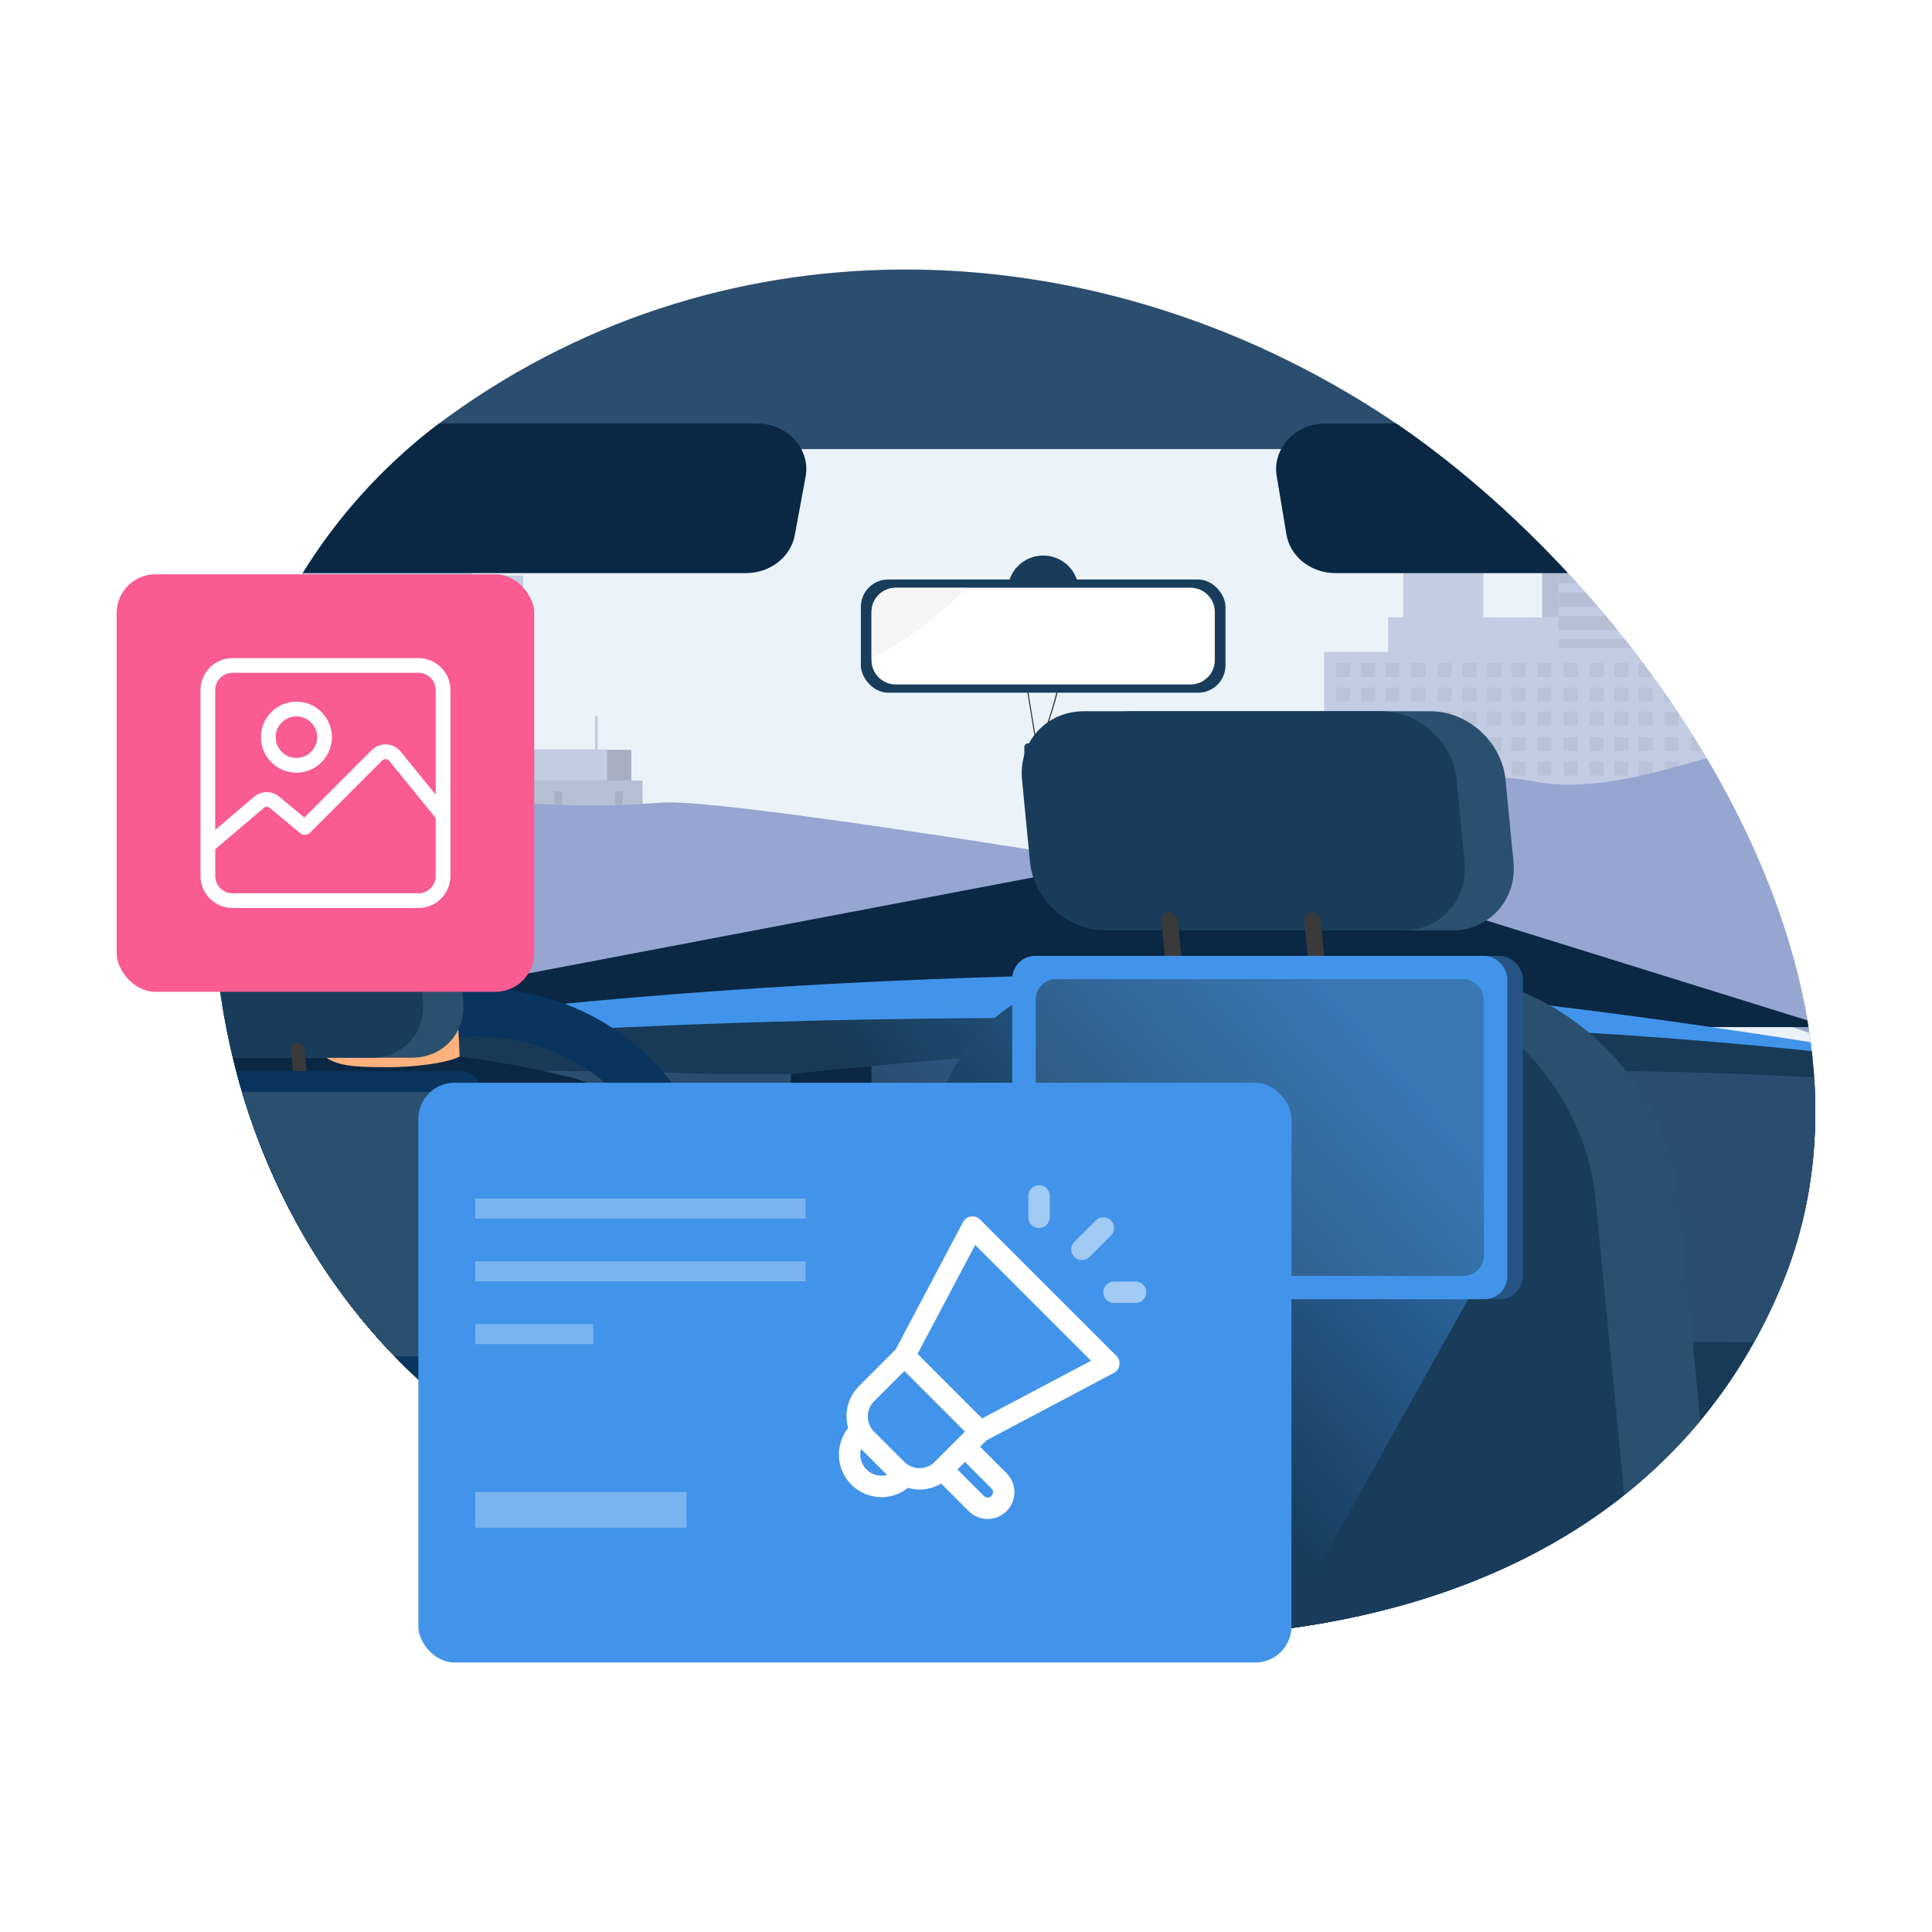 <?xml version="1.0" encoding="UTF-8"?>
<svg id="Layer_1" data-name="Layer 1" xmlns="http://www.w3.org/2000/svg" xmlns:xlink="http://www.w3.org/1999/xlink" viewBox="0 0 1379.32 1379.32">
  <defs>
    <style>
      .cls-1 {
        opacity: .2;
      }

      .cls-1, .cls-2, .cls-3 {
        fill: #fff;
      }

      .cls-4 {
        fill: #0a2743;
      }

      .cls-5 {
        fill: #2b4f6f;
      }

      .cls-6 {
        fill: #d9d9d9;
      }

      .cls-7 {
        fill: #2a4c6f;
      }

      .cls-8 {
        fill: #255485;
      }

      .cls-9 {
        fill: none;
      }

      .cls-10 {
        opacity: .8;
      }

      .cls-11 {
        clip-path: url(#clippath-1);
      }

      .cls-12 {
        fill: #96a6d1;
      }

      .cls-3 {
        opacity: .3;
      }

      .cls-13 {
        fill: #ebf3fa;
      }

      .cls-14 {
        fill: #ffb27d;
      }

      .cls-15 {
        fill: #b6c0d5;
      }

      .cls-16 {
        fill: #183a57;
      }

      .cls-17 {
        fill: #fa5b91;
      }

      .cls-18 {
        fill: #3a3a3a;
      }

      .cls-19 {
        fill: #9a9a9a;
      }

      .cls-20 {
        fill: #f1f1f1;
        opacity: .7;
      }

      .cls-21 {
        fill: #9bb6f1;
      }

      .cls-22 {
        fill: #2b506f;
      }

      .cls-23 {
        fill: url(#linear-gradient);
        opacity: .57;
      }

      .cls-24 {
        fill: #4294ea;
      }

      .cls-25 {
        fill: #08345e;
      }

      .cls-26 {
        fill: #c2cce3;
      }

      .cls-27 {
        fill: #a7afc3;
      }

      .cls-28 {
        fill: #183c5a;
      }

      .cls-29 {
        clip-path: url(#clippath);
      }

      .cls-30 {
        fill: #ccd4e7;
      }

      .cls-31 {
        opacity: .5;
      }

      .cls-32 {
        fill: #898989;
      }

      .cls-33 {
        fill: #2b4e6f;
      }
    </style>
    <clipPath id="clippath">
      <path class="cls-9" d="M1131.17,1087.94c-234.11,154.11-639.13,69.9-826.93-97.99-200.01-178.81-210-529.44,16.27-692.79,201.47-145.45,464.72-133.81,668.67.13,179.91,118.16,375.99,395.08,282.89,619.92,0,.01-.01.03-.02.04,0,0,0,.01,0,.02-30.95,74.71-80.17,130.7-140.88,170.67Z"/>
    </clipPath>
    <clipPath id="clippath-1">
      <path class="cls-9" d="M1572.8,525.78l-14.32,40.45-44.05,124.49c-15.97,45.1-51.9,78.98-95.73,93.18-15.17,4.92-31.29,7.48-47.85,7.33l-1192.48-10.79-49.2-.45c-63.45-.58-119.77-40.8-140.89-100.64l-45.28-128.3-8.96-25.39c-34.64-98.15,38.17-201.07,142.26-201.07h1354.3c104.14,0,176.96,103.02,142.21,201.19Z"/>
    </clipPath>
    <linearGradient id="linear-gradient" x1="930.85" y1="691.28" x2="717.64" y2="881.08" gradientUnits="userSpaceOnUse">
      <stop offset="0" stop-color="#4294ea"/>
      <stop offset="1" stop-color="#4294ea" stop-opacity="0"/>
    </linearGradient>
  </defs>
  <rect class="cls-2" x="-331.17" y="-113.94" width="4999.33" height="3107.23"/>
  <g>
    <g class="cls-29">
      <g>
        <rect class="cls-5" x="80.18" y="847.38" width="274.99" height="190.72" rx="12.67" ry="12.67"/>
        <g>
          <rect class="cls-33" x="-118.49" y="182.93" width="1734.27" height="995.5"/>
          <path class="cls-13" d="M1572.8,521.83l-14.32,40.45-44.05,124.49c-15.97,45.1-51.9,78.98-95.73,93.18-15.17,4.92-31.29,7.48-47.85,7.33l-1192.48-10.79-49.2-.45c-63.45-.58-119.77-40.8-140.89-100.64l-45.28-128.3-8.96-25.39c-34.64-98.15,38.17-201.07,142.26-201.07h1354.3c104.14,0,176.96,103.02,142.21,201.19Z"/>
          <g class="cls-11">
            <g>
              <polygon class="cls-26" points="337.12 410.85 337.12 382.81 328.61 382.81 328.61 334.6 282.98 334.6 282.98 382.81 240.31 382.81 240.31 304.26 193.23 304.26 193.23 355.25 182.5 355.25 182.5 294.37 135.42 294.37 135.42 408.52 75.88 408.52 75.88 475.08 53.63 475.08 53.63 491.85 2.53 491.85 2.53 462.97 -26.81 462.97 -26.81 384.51 -63.05 384.51 -63.05 529.35 -99.29 529.35 -99.29 655.38 -63.05 655.38 -31.99 655.38 -26.81 655.38 2.53 655.38 19.11 655.38 45.67 655.38 53.63 655.38 75.88 655.38 96.78 655.38 135.42 655.38 147.25 655.38 170.8 655.38 182.5 655.38 193.23 655.38 217.88 655.38 234.65 655.38 240.31 655.38 282.98 655.38 327.85 655.38 328.61 655.38 337.12 655.38 373.48 655.38 373.48 410.85 337.12 410.85"/>
              <rect class="cls-15" x="135.39" y="302.08" width="47.11" height="11.63"/>
              <rect class="cls-15" x="135.39" y="323.92" width="47.11" height="11.63"/>
              <rect class="cls-15" x="135.39" y="343.58" width="47.11" height="11.63"/>
              <rect class="cls-15" x="193.19" y="343.58" width="47.1" height="11.63"/>
              <rect class="cls-15" x="193.19" y="323.92" width="47.1" height="11.63"/>
              <rect class="cls-15" x="193.19" y="304.3" width="47.1" height="11.63"/>
              <rect class="cls-15" x="135.39" y="362.64" width="104.92" height="11.63"/>
              <rect class="cls-15" x="135.39" y="381.7" width="104.92" height="11.63"/>
              <rect class="cls-15" x="135.39" y="400.33" width="104.92" height="7.38"/>
              <rect class="cls-15" x="2.53" y="462.97" width="27.12" height="28.88"/>
              <polygon class="cls-15" points="240.3 304.3 249.66 304.3 249.66 382.81 240.31 382.81 240.3 304.3"/>
              <rect class="cls-15" x="182.5" y="294.37" width="5.75" height="60.84"/>
              <g class="cls-10">
                <g>
                  <g>
                    <g>
                      <rect class="cls-15" x="85.61" y="419.97" width="7.98" height="11.25"/>
                      <rect class="cls-15" x="100.53" y="419.97" width="7.98" height="11.25"/>
                      <rect class="cls-15" x="115.12" y="419.97" width="7.98" height="11.25"/>
                      <rect class="cls-15" x="128.95" y="419.97" width="7.98" height="11.25"/>
                      <rect class="cls-15" x="143.05" y="419.97" width="7.98" height="11.25"/>
                    </g>
                    <g>
                      <rect class="cls-15" x="157.32" y="419.97" width="7.98" height="11.25"/>
                      <rect class="cls-15" x="172.24" y="419.97" width="7.98" height="11.25"/>
                      <rect class="cls-15" x="186.83" y="419.97" width="7.98" height="11.25"/>
                      <rect class="cls-15" x="200.66" y="419.97" width="7.98" height="11.25"/>
                      <rect class="cls-15" x="214.76" y="419.97" width="7.98" height="11.25"/>
                    </g>
                  </g>
                  <g>
                    <g>
                      <rect class="cls-15" x="229.46" y="419.97" width="7.98" height="11.25"/>
                      <rect class="cls-15" x="244.38" y="419.97" width="7.98" height="11.25"/>
                      <rect class="cls-15" x="258.97" y="419.97" width="7.98" height="11.25"/>
                      <rect class="cls-15" x="272.81" y="419.97" width="7.98" height="11.25"/>
                      <rect class="cls-15" x="286.91" y="419.97" width="7.98" height="11.25"/>
                    </g>
                    <g>
                      <rect class="cls-15" x="301.17" y="419.97" width="7.98" height="11.25"/>
                      <rect class="cls-15" x="316.09" y="419.97" width="7.98" height="11.25"/>
                      <rect class="cls-15" x="330.68" y="419.97" width="7.98" height="11.25"/>
                      <rect class="cls-15" x="344.52" y="419.97" width="7.98" height="11.25"/>
                      <rect class="cls-15" x="358.62" y="419.97" width="7.98" height="11.25"/>
                    </g>
                  </g>
                </g>
                <g>
                  <g>
                    <g>
                      <rect class="cls-15" x="85.61" y="439.82" width="7.98" height="11.25"/>
                      <rect class="cls-15" x="100.53" y="439.82" width="7.98" height="11.25"/>
                      <rect class="cls-15" x="115.12" y="439.82" width="7.98" height="11.25"/>
                      <rect class="cls-15" x="128.95" y="439.82" width="7.98" height="11.25"/>
                      <rect class="cls-15" x="143.05" y="439.82" width="7.98" height="11.25"/>
                    </g>
                    <g>
                      <rect class="cls-15" x="157.32" y="439.82" width="7.98" height="11.25"/>
                      <rect class="cls-15" x="172.24" y="439.82" width="7.98" height="11.25"/>
                      <rect class="cls-15" x="186.83" y="439.82" width="7.98" height="11.25"/>
                      <rect class="cls-15" x="200.66" y="439.82" width="7.98" height="11.25"/>
                      <rect class="cls-15" x="214.76" y="439.82" width="7.98" height="11.25"/>
                    </g>
                  </g>
                  <g>
                    <g>
                      <rect class="cls-15" x="229.46" y="439.82" width="7.98" height="11.25"/>
                      <rect class="cls-15" x="244.38" y="439.82" width="7.98" height="11.25"/>
                      <rect class="cls-15" x="258.97" y="439.82" width="7.98" height="11.25"/>
                      <rect class="cls-15" x="272.81" y="439.82" width="7.98" height="11.25"/>
                      <rect class="cls-15" x="286.91" y="439.82" width="7.98" height="11.25"/>
                    </g>
                    <g>
                      <rect class="cls-15" x="301.17" y="439.82" width="7.98" height="11.25"/>
                      <rect class="cls-15" x="316.09" y="439.82" width="7.98" height="11.25"/>
                      <rect class="cls-15" x="330.68" y="439.82" width="7.98" height="11.25"/>
                      <rect class="cls-15" x="344.52" y="439.82" width="7.98" height="11.25"/>
                      <rect class="cls-15" x="358.62" y="439.82" width="7.98" height="11.25"/>
                    </g>
                  </g>
                </g>
                <g>
                  <g>
                    <g>
                      <rect class="cls-15" x="85.61" y="459.37" width="7.98" height="11.25"/>
                      <rect class="cls-15" x="100.53" y="459.37" width="7.98" height="11.25"/>
                      <rect class="cls-15" x="115.12" y="459.37" width="7.98" height="11.25"/>
                      <rect class="cls-15" x="128.95" y="459.37" width="7.98" height="11.25"/>
                      <rect class="cls-15" x="143.05" y="459.37" width="7.98" height="11.25"/>
                    </g>
                    <g>
                      <rect class="cls-15" x="157.32" y="459.37" width="7.98" height="11.25"/>
                      <rect class="cls-15" x="172.24" y="459.37" width="7.98" height="11.25"/>
                      <rect class="cls-15" x="186.83" y="459.37" width="7.98" height="11.25"/>
                      <rect class="cls-15" x="200.66" y="459.37" width="7.98" height="11.25"/>
                      <rect class="cls-15" x="214.76" y="459.37" width="7.98" height="11.25"/>
                    </g>
                  </g>
                  <g>
                    <g>
                      <rect class="cls-15" x="229.46" y="459.37" width="7.98" height="11.25"/>
                      <rect class="cls-15" x="244.38" y="459.37" width="7.98" height="11.25"/>
                      <rect class="cls-15" x="258.97" y="459.37" width="7.98" height="11.25"/>
                      <rect class="cls-15" x="272.81" y="459.37" width="7.98" height="11.25"/>
                      <rect class="cls-15" x="286.91" y="459.37" width="7.98" height="11.25"/>
                    </g>
                    <g>
                      <rect class="cls-15" x="301.17" y="459.37" width="7.98" height="11.25"/>
                      <rect class="cls-15" x="316.09" y="459.37" width="7.98" height="11.25"/>
                      <rect class="cls-15" x="330.68" y="459.37" width="7.98" height="11.25"/>
                      <rect class="cls-15" x="344.52" y="459.37" width="7.98" height="11.25"/>
                      <rect class="cls-15" x="358.62" y="459.37" width="7.98" height="11.25"/>
                    </g>
                  </g>
                </g>
                <g>
                  <g>
                    <g>
                      <g>
                        <rect class="cls-15" x="85.61" y="480.13" width="7.98" height="11.25"/>
                        <rect class="cls-15" x="100.53" y="480.13" width="7.98" height="11.25"/>
                        <rect class="cls-15" x="115.12" y="480.13" width="7.98" height="11.25"/>
                        <rect class="cls-15" x="128.95" y="480.13" width="7.98" height="11.25"/>
                        <rect class="cls-15" x="143.05" y="480.13" width="7.98" height="11.25"/>
                      </g>
                      <g>
                        <rect class="cls-15" x="157.32" y="480.13" width="7.98" height="11.25"/>
                        <rect class="cls-15" x="172.24" y="480.13" width="7.98" height="11.25"/>
                        <rect class="cls-15" x="186.83" y="480.13" width="7.98" height="11.25"/>
                        <rect class="cls-15" x="200.66" y="480.13" width="7.98" height="11.25"/>
                        <rect class="cls-15" x="214.76" y="480.13" width="7.98" height="11.25"/>
                      </g>
                    </g>
                    <g>
                      <g>
                        <rect class="cls-15" x="229.46" y="480.13" width="7.98" height="11.25"/>
                        <rect class="cls-15" x="244.38" y="480.13" width="7.98" height="11.25"/>
                        <rect class="cls-15" x="258.97" y="480.13" width="7.98" height="11.25"/>
                        <rect class="cls-15" x="272.81" y="480.13" width="7.98" height="11.25"/>
                        <rect class="cls-15" x="286.91" y="480.13" width="7.98" height="11.25"/>
                      </g>
                      <g>
                        <rect class="cls-15" x="301.17" y="480.13" width="7.98" height="11.25"/>
                        <rect class="cls-15" x="316.09" y="480.13" width="7.98" height="11.25"/>
                        <rect class="cls-15" x="330.68" y="480.13" width="7.98" height="11.25"/>
                        <rect class="cls-15" x="344.52" y="480.13" width="7.98" height="11.25"/>
                        <rect class="cls-15" x="358.62" y="480.13" width="7.98" height="11.25"/>
                      </g>
                    </g>
                  </g>
                  <g>
                    <g>
                      <g>
                        <rect class="cls-15" x="85.61" y="499.99" width="7.98" height="11.25"/>
                        <rect class="cls-15" x="100.53" y="499.99" width="7.98" height="11.25"/>
                        <rect class="cls-15" x="115.12" y="499.99" width="7.98" height="11.25"/>
                        <rect class="cls-15" x="128.95" y="499.99" width="7.98" height="11.25"/>
                        <rect class="cls-15" x="143.05" y="499.99" width="7.98" height="11.25"/>
                      </g>
                      <g>
                        <rect class="cls-15" x="157.32" y="499.99" width="7.98" height="11.25"/>
                        <rect class="cls-15" x="172.24" y="499.99" width="7.98" height="11.25"/>
                        <rect class="cls-15" x="186.83" y="499.99" width="7.98" height="11.25"/>
                        <rect class="cls-15" x="200.66" y="499.99" width="7.98" height="11.25"/>
                        <rect class="cls-15" x="214.76" y="499.99" width="7.98" height="11.25"/>
                      </g>
                    </g>
                    <g>
                      <g>
                        <rect class="cls-15" x="229.46" y="499.99" width="7.98" height="11.25"/>
                        <rect class="cls-15" x="244.38" y="499.99" width="7.98" height="11.25"/>
                        <rect class="cls-15" x="258.97" y="499.99" width="7.98" height="11.25"/>
                        <rect class="cls-15" x="272.81" y="499.99" width="7.98" height="11.25"/>
                        <rect class="cls-15" x="286.91" y="499.99" width="7.98" height="11.25"/>
                      </g>
                      <g>
                        <rect class="cls-15" x="301.17" y="499.99" width="7.98" height="11.25"/>
                        <rect class="cls-15" x="316.09" y="499.99" width="7.98" height="11.25"/>
                        <rect class="cls-15" x="330.68" y="499.99" width="7.98" height="11.25"/>
                        <rect class="cls-15" x="344.52" y="499.99" width="7.98" height="11.25"/>
                        <rect class="cls-15" x="358.62" y="499.99" width="7.98" height="11.25"/>
                      </g>
                    </g>
                  </g>
                  <g>
                    <g>
                      <g>
                        <rect class="cls-15" x="85.61" y="519.53" width="7.98" height="11.25"/>
                        <rect class="cls-15" x="100.53" y="519.53" width="7.98" height="11.25"/>
                        <rect class="cls-15" x="115.12" y="519.53" width="7.98" height="11.25"/>
                        <rect class="cls-15" x="128.95" y="519.53" width="7.98" height="11.25"/>
                        <rect class="cls-15" x="143.05" y="519.53" width="7.98" height="11.25"/>
                      </g>
                      <g>
                        <rect class="cls-15" x="157.32" y="519.53" width="7.98" height="11.25"/>
                        <rect class="cls-15" x="172.24" y="519.53" width="7.98" height="11.25"/>
                        <rect class="cls-15" x="186.83" y="519.53" width="7.98" height="11.25"/>
                        <rect class="cls-15" x="200.66" y="519.53" width="7.98" height="11.25"/>
                        <rect class="cls-15" x="214.76" y="519.53" width="7.98" height="11.25"/>
                      </g>
                    </g>
                    <g>
                      <g>
                        <rect class="cls-15" x="229.46" y="519.53" width="7.98" height="11.25"/>
                        <rect class="cls-15" x="244.38" y="519.53" width="7.98" height="11.25"/>
                        <rect class="cls-15" x="258.97" y="519.53" width="7.98" height="11.25"/>
                        <rect class="cls-15" x="272.81" y="519.53" width="7.98" height="11.25"/>
                        <rect class="cls-15" x="286.91" y="519.53" width="7.98" height="11.25"/>
                      </g>
                      <g>
                        <rect class="cls-15" x="301.17" y="519.53" width="7.98" height="11.25"/>
                        <rect class="cls-15" x="316.09" y="519.53" width="7.98" height="11.25"/>
                        <rect class="cls-15" x="330.68" y="519.53" width="7.98" height="11.25"/>
                        <rect class="cls-15" x="344.52" y="519.53" width="7.98" height="11.25"/>
                        <rect class="cls-15" x="358.62" y="519.53" width="7.98" height="11.25"/>
                      </g>
                    </g>
                  </g>
                </g>
              </g>
              <rect class="cls-15" x="29.64" y="554.78" width="184.98" height="99.79"/>
              <rect class="cls-15" x="-110.62" y="604.67" width="184.98" height="49.9"/>
              <rect class="cls-15" x="229.46" y="570.33" width="184.98" height="84.24"/>
              <rect class="cls-26" x="42" y="566.46" width="34.47" height="18.48"/>
              <rect class="cls-26" x="86.24" y="566.46" width="34.46" height="18.48"/>
              <rect class="cls-26" x="129.64" y="566.46" width="34.47" height="18.48"/>
              <rect class="cls-26" x="172.21" y="566.46" width="34.47" height="18.48"/>
              <rect class="cls-27" x="212.71" y="554.78" width="17.76" height="100.65"/>
              <rect class="cls-27" x="432.95" y="535.31" width="17.76" height="120.12"/>
              <rect class="cls-27" x="414.44" y="570.33" width="19.06" height="83.43"/>
              <g>
                <path class="cls-30" d="M400.15,575.29c-.49,1.32-1.69,2.1-2.67,1.73-.98-.37-1.38-1.74-.89-3.06.49-1.32,4.1-5.57,4.1-5.57,0,0-.05,5.58-.54,6.9Z"/>
                <path class="cls-30" d="M390.45,542.69c-.49,1.32-1.69,2.1-2.67,1.73-.98-.37-1.38-1.74-.89-3.06.49-1.32,4.1-5.57,4.1-5.57,0,0-.05,5.58-.54,6.9Z"/>
                <path class="cls-30" d="M353.28,591.85c-.49,1.32-1.69,2.1-2.67,1.73-.98-.37-1.38-1.74-.89-3.06.49-1.32,4.1-5.57,4.1-5.57,0,0-.05,5.58-.54,6.9Z"/>
              </g>
              <path class="cls-21" d="M383.97,645.69s-3.43,7.39,3.25,7.93c6.67.54,10.64-2.16,12.26-5.41,0,0-8.29,3.43-7.03-.72,1.26-4.15,4.51-10.82,4.51-10.82,0,0-7.03,12.63-10.53,12.02-1.56-.27-2.45-3-2.45-3Z"/>
              <rect class="cls-26" x="331.69" y="535.02" width="101.81" height="118.74"/>
              <rect class="cls-26" x="424.79" y="511.23" width="1.88" height="24.07"/>
              <g>
                <rect class="cls-26" x="331.69" y="568.34" width="127.01" height="85.42"/>
                <rect class="cls-15" x="331.69" y="557.18" width="127.01" height="27.76"/>
                <g>
                  <g>
                    <g>
                      <rect class="cls-15" x="340.34" y="593.17" width="6.52" height="9.19"/>
                      <rect class="cls-15" x="352.54" y="593.17" width="6.52" height="9.19"/>
                      <rect class="cls-15" x="364.46" y="593.17" width="6.52" height="9.19"/>
                      <rect class="cls-15" x="375.77" y="593.17" width="6.52" height="9.19"/>
                      <rect class="cls-15" x="387.29" y="593.17" width="6.52" height="9.19"/>
                    </g>
                    <g>
                      <rect class="cls-15" x="398.95" y="593.17" width="6.52" height="9.19"/>
                      <rect class="cls-15" x="411.15" y="593.17" width="6.52" height="9.19"/>
                      <rect class="cls-15" x="423.07" y="593.17" width="6.52" height="9.19"/>
                      <rect class="cls-15" x="434.38" y="593.17" width="6.52" height="9.19"/>
                      <rect class="cls-15" x="445.9" y="593.17" width="6.52" height="9.19"/>
                    </g>
                  </g>
                  <g>
                    <g>
                      <rect class="cls-15" x="340.34" y="609.4" width="6.52" height="9.19"/>
                      <rect class="cls-15" x="352.54" y="609.4" width="6.52" height="9.19"/>
                      <rect class="cls-15" x="364.46" y="609.4" width="6.52" height="9.19"/>
                      <rect class="cls-15" x="375.77" y="609.4" width="6.52" height="9.19"/>
                      <rect class="cls-15" x="387.29" y="609.4" width="6.52" height="9.19"/>
                    </g>
                    <g>
                      <rect class="cls-15" x="398.95" y="609.4" width="6.52" height="9.19"/>
                      <rect class="cls-15" x="411.15" y="609.4" width="6.52" height="9.19"/>
                      <rect class="cls-15" x="423.07" y="609.4" width="6.52" height="9.19"/>
                      <rect class="cls-15" x="434.38" y="609.4" width="6.52" height="9.19"/>
                      <rect class="cls-15" x="445.9" y="609.4" width="6.52" height="9.19"/>
                    </g>
                  </g>
                  <g>
                    <g>
                      <rect class="cls-15" x="340.34" y="625.37" width="6.52" height="9.19"/>
                      <rect class="cls-15" x="352.54" y="625.37" width="6.52" height="9.19"/>
                      <rect class="cls-15" x="364.46" y="625.37" width="6.52" height="9.19"/>
                      <rect class="cls-15" x="375.77" y="625.37" width="6.52" height="9.19"/>
                      <rect class="cls-15" x="387.29" y="625.37" width="6.52" height="9.19"/>
                    </g>
                    <g>
                      <rect class="cls-15" x="398.95" y="625.37" width="6.52" height="9.19"/>
                      <rect class="cls-15" x="411.15" y="625.37" width="6.52" height="9.19"/>
                      <rect class="cls-15" x="423.07" y="625.37" width="6.52" height="9.19"/>
                      <rect class="cls-15" x="434.38" y="625.37" width="6.52" height="9.19"/>
                      <rect class="cls-15" x="445.9" y="625.37" width="6.52" height="9.19"/>
                    </g>
                  </g>
                </g>
                <rect class="cls-27" x="341.38" y="564.98" width="5.48" height="9.48"/>
                <rect class="cls-27" x="395.8" y="564.98" width="5.48" height="9.48"/>
                <rect class="cls-27" x="439.09" y="564.98" width="5.48" height="9.48"/>
              </g>
            </g>
            <g>
              <polygon class="cls-26" points="991.02 465.39 991.02 440.74 1001.72 440.74 1001.72 398.35 1059.09 398.35 1059.09 440.74 1112.73 440.74 1112.73 371.66 1171.92 371.66 1171.92 416.5 1185.42 416.5 1185.42 362.97 1244.61 362.97 1244.61 463.34 1319.47 463.34 1319.47 521.87 1347.43 521.87 1347.43 536.61 1411.68 536.61 1411.68 511.22 1448.57 511.22 1448.57 442.23 1494.13 442.23 1494.13 569.59 1539.7 569.59 1539.7 680.41 1494.13 680.41 1455.08 680.41 1448.57 680.41 1411.68 680.41 1390.83 680.41 1357.44 680.41 1347.43 680.41 1319.47 680.41 1293.19 680.41 1244.61 680.41 1229.73 680.41 1200.13 680.41 1185.42 680.41 1171.92 680.41 1140.94 680.41 1119.85 680.41 1112.73 680.41 1059.09 680.41 1002.68 680.41 1001.72 680.41 991.02 680.41 945.31 680.41 945.31 465.39 991.02 465.39"/>
              <rect class="cls-15" x="1185.42" y="369.75" width="59.22" height="10.23" transform="translate(2430.06 749.72) rotate(180)"/>
              <rect class="cls-15" x="1185.42" y="388.96" width="59.22" height="10.23" transform="translate(2430.06 788.14) rotate(180)"/>
              <rect class="cls-15" x="1185.42" y="406.24" width="59.22" height="10.23" transform="translate(2430.06 822.71) rotate(180)"/>
              <rect class="cls-15" x="1112.75" y="406.24" width="59.22" height="10.23" transform="translate(2284.72 822.71) rotate(180)"/>
              <rect class="cls-15" x="1112.75" y="388.96" width="59.22" height="10.23" transform="translate(2284.72 788.14) rotate(180)"/>
              <rect class="cls-15" x="1112.75" y="371.7" width="59.22" height="10.23" transform="translate(2284.72 753.63) rotate(180)"/>
              <rect class="cls-15" x="1112.73" y="423" width="131.91" height="10.23" transform="translate(2357.37 856.23) rotate(180)"/>
              <rect class="cls-15" x="1112.73" y="439.76" width="131.91" height="10.23" transform="translate(2357.37 889.75) rotate(180)"/>
              <rect class="cls-15" x="1112.73" y="456.14" width="131.91" height="6.49" transform="translate(2357.37 918.77) rotate(180)"/>
              <rect class="cls-15" x="1377.59" y="511.22" width="34.09" height="25.39"/>
              <polygon class="cls-15" points="1112.75 371.7 1100.98 371.7 1100.98 440.74 1112.73 440.74 1112.75 371.7"/>
              <rect class="cls-15" x="1178.19" y="362.97" width="7.22" height="53.5"/>
              <g class="cls-10">
                <g>
                  <g>
                    <g>
                      <rect class="cls-15" x="1297.2" y="473.41" width="10.03" height="9.89" transform="translate(2604.43 956.71) rotate(180)"/>
                      <rect class="cls-15" x="1278.44" y="473.41" width="10.03" height="9.89" transform="translate(2566.91 956.71) rotate(180)"/>
                      <rect class="cls-15" x="1260.09" y="473.41" width="10.03" height="9.89" transform="translate(2530.22 956.71) rotate(180)"/>
                      <rect class="cls-15" x="1242.7" y="473.41" width="10.03" height="9.89" transform="translate(2495.43 956.71) rotate(180)"/>
                      <rect class="cls-15" x="1224.97" y="473.41" width="10.03" height="9.89" transform="translate(2459.98 956.71) rotate(180)"/>
                    </g>
                    <g>
                      <rect class="cls-15" x="1207.04" y="473.41" width="10.03" height="9.89" transform="translate(2424.12 956.71) rotate(180)"/>
                      <rect class="cls-15" x="1188.28" y="473.41" width="10.03" height="9.89" transform="translate(2386.59 956.71) rotate(180)"/>
                      <rect class="cls-15" x="1169.94" y="473.41" width="10.03" height="9.89" transform="translate(2349.91 956.71) rotate(180)"/>
                      <rect class="cls-15" x="1152.54" y="473.41" width="10.03" height="9.89" transform="translate(2315.12 956.71) rotate(180)"/>
                      <rect class="cls-15" x="1134.82" y="473.41" width="10.03" height="9.89" transform="translate(2279.67 956.71) rotate(180)"/>
                    </g>
                  </g>
                  <g>
                    <g>
                      <rect class="cls-15" x="1116.34" y="473.41" width="10.03" height="9.89" transform="translate(2242.72 956.71) rotate(180)"/>
                      <rect class="cls-15" x="1097.58" y="473.41" width="10.03" height="9.89" transform="translate(2205.19 956.71) rotate(180)"/>
                      <rect class="cls-15" x="1079.24" y="473.41" width="10.03" height="9.89" transform="translate(2168.51 956.71) rotate(180)"/>
                      <rect class="cls-15" x="1061.84" y="473.41" width="10.03" height="9.89" transform="translate(2133.72 956.71) rotate(180)"/>
                      <rect class="cls-15" x="1044.12" y="473.41" width="10.03" height="9.89" transform="translate(2098.27 956.71) rotate(180)"/>
                    </g>
                    <g>
                      <rect class="cls-15" x="1026.19" y="473.41" width="10.03" height="9.89" transform="translate(2062.41 956.71) rotate(180)"/>
                      <rect class="cls-15" x="1007.42" y="473.41" width="10.03" height="9.89" transform="translate(2024.88 956.71) rotate(180)"/>
                      <rect class="cls-15" x="989.08" y="473.41" width="10.03" height="9.89" transform="translate(1988.19 956.71) rotate(180)"/>
                      <rect class="cls-15" x="971.69" y="473.41" width="10.03" height="9.89" transform="translate(1953.41 956.71) rotate(180)"/>
                      <rect class="cls-15" x="953.96" y="473.41" width="10.03" height="9.89" transform="translate(1917.96 956.71) rotate(180)"/>
                    </g>
                  </g>
                </g>
                <g>
                  <g>
                    <g>
                      <rect class="cls-15" x="1297.2" y="490.87" width="10.03" height="9.89" transform="translate(2604.43 991.62) rotate(180)"/>
                      <rect class="cls-15" x="1278.44" y="490.87" width="10.03" height="9.89" transform="translate(2566.91 991.62) rotate(180)"/>
                      <rect class="cls-15" x="1260.09" y="490.87" width="10.03" height="9.89" transform="translate(2530.22 991.62) rotate(180)"/>
                      <rect class="cls-15" x="1242.7" y="490.87" width="10.03" height="9.89" transform="translate(2495.43 991.62) rotate(180)"/>
                      <rect class="cls-15" x="1224.97" y="490.87" width="10.03" height="9.89" transform="translate(2459.98 991.62) rotate(180)"/>
                    </g>
                    <g>
                      <rect class="cls-15" x="1207.04" y="490.87" width="10.03" height="9.89" transform="translate(2424.12 991.62) rotate(180)"/>
                      <rect class="cls-15" x="1188.28" y="490.87" width="10.03" height="9.89" transform="translate(2386.59 991.62) rotate(180)"/>
                      <rect class="cls-15" x="1169.94" y="490.87" width="10.03" height="9.89" transform="translate(2349.91 991.62) rotate(180)"/>
                      <rect class="cls-15" x="1152.54" y="490.87" width="10.03" height="9.89" transform="translate(2315.12 991.62) rotate(180)"/>
                      <rect class="cls-15" x="1134.82" y="490.87" width="10.03" height="9.89" transform="translate(2279.67 991.62) rotate(180)"/>
                    </g>
                  </g>
                  <g>
                    <g>
                      <rect class="cls-15" x="1116.34" y="490.87" width="10.03" height="9.89" transform="translate(2242.72 991.62) rotate(180)"/>
                      <rect class="cls-15" x="1097.58" y="490.87" width="10.03" height="9.89" transform="translate(2205.19 991.62) rotate(180)"/>
                      <rect class="cls-15" x="1079.24" y="490.87" width="10.03" height="9.89" transform="translate(2168.51 991.62) rotate(180)"/>
                      <rect class="cls-15" x="1061.84" y="490.87" width="10.03" height="9.89" transform="translate(2133.72 991.62) rotate(180)"/>
                      <rect class="cls-15" x="1044.12" y="490.87" width="10.03" height="9.89" transform="translate(2098.27 991.62) rotate(180)"/>
                    </g>
                    <g>
                      <rect class="cls-15" x="1026.19" y="490.87" width="10.03" height="9.89" transform="translate(2062.41 991.62) rotate(180)"/>
                      <rect class="cls-15" x="1007.42" y="490.87" width="10.03" height="9.89" transform="translate(2024.88 991.62) rotate(180)"/>
                      <rect class="cls-15" x="989.08" y="490.87" width="10.03" height="9.89" transform="translate(1988.19 991.62) rotate(180)"/>
                      <rect class="cls-15" x="971.69" y="490.87" width="10.03" height="9.89" transform="translate(1953.41 991.62) rotate(180)"/>
                      <rect class="cls-15" x="953.96" y="490.87" width="10.03" height="9.89" transform="translate(1917.96 991.62) rotate(180)"/>
                    </g>
                  </g>
                </g>
                <g>
                  <g>
                    <g>
                      <rect class="cls-15" x="1297.2" y="508.05" width="10.03" height="9.89" transform="translate(2604.43 1026) rotate(180)"/>
                      <rect class="cls-15" x="1278.44" y="508.05" width="10.03" height="9.89" transform="translate(2566.91 1026) rotate(180)"/>
                      <rect class="cls-15" x="1260.09" y="508.05" width="10.03" height="9.89" transform="translate(2530.22 1026) rotate(180)"/>
                      <rect class="cls-15" x="1242.7" y="508.05" width="10.03" height="9.89" transform="translate(2495.43 1026) rotate(180)"/>
                      <rect class="cls-15" x="1224.97" y="508.05" width="10.03" height="9.89" transform="translate(2459.98 1026) rotate(180)"/>
                    </g>
                    <g>
                      <rect class="cls-15" x="1207.04" y="508.05" width="10.03" height="9.89" transform="translate(2424.12 1026) rotate(180)"/>
                      <rect class="cls-15" x="1188.28" y="508.05" width="10.03" height="9.89" transform="translate(2386.59 1026) rotate(180)"/>
                      <rect class="cls-15" x="1169.94" y="508.05" width="10.03" height="9.89" transform="translate(2349.91 1026) rotate(180)"/>
                      <rect class="cls-15" x="1152.54" y="508.05" width="10.03" height="9.89" transform="translate(2315.12 1026) rotate(180)"/>
                      <rect class="cls-15" x="1134.82" y="508.05" width="10.03" height="9.89" transform="translate(2279.67 1026) rotate(180)"/>
                    </g>
                  </g>
                  <g>
                    <g>
                      <rect class="cls-15" x="1116.34" y="508.05" width="10.03" height="9.89" transform="translate(2242.72 1026) rotate(180)"/>
                      <rect class="cls-15" x="1097.58" y="508.05" width="10.03" height="9.89" transform="translate(2205.19 1026) rotate(180)"/>
                      <rect class="cls-15" x="1079.24" y="508.05" width="10.03" height="9.89" transform="translate(2168.51 1026) rotate(180)"/>
                      <rect class="cls-15" x="1061.84" y="508.05" width="10.03" height="9.89" transform="translate(2133.72 1026) rotate(180)"/>
                      <rect class="cls-15" x="1044.12" y="508.05" width="10.03" height="9.89" transform="translate(2098.27 1026) rotate(180)"/>
                    </g>
                    <g>
                      <rect class="cls-15" x="1026.19" y="508.05" width="10.03" height="9.89" transform="translate(2062.41 1026) rotate(180)"/>
                      <rect class="cls-15" x="1007.42" y="508.05" width="10.03" height="9.89" transform="translate(2024.88 1026) rotate(180)"/>
                      <rect class="cls-15" x="989.08" y="508.05" width="10.03" height="9.89" transform="translate(1988.19 1026) rotate(180)"/>
                      <rect class="cls-15" x="971.69" y="508.05" width="10.03" height="9.89" transform="translate(1953.41 1026) rotate(180)"/>
                      <rect class="cls-15" x="953.96" y="508.05" width="10.03" height="9.89" transform="translate(1917.96 1026) rotate(180)"/>
                    </g>
                  </g>
                </g>
                <g>
                  <g>
                    <g>
                      <g>
                        <rect class="cls-15" x="1297.2" y="526.31" width="10.03" height="9.89" transform="translate(2604.43 1062.52) rotate(180)"/>
                        <rect class="cls-15" x="1278.44" y="526.31" width="10.03" height="9.89" transform="translate(2566.91 1062.52) rotate(180)"/>
                        <rect class="cls-15" x="1260.09" y="526.31" width="10.03" height="9.89" transform="translate(2530.22 1062.52) rotate(180)"/>
                        <rect class="cls-15" x="1242.7" y="526.31" width="10.03" height="9.89" transform="translate(2495.43 1062.52) rotate(180)"/>
                        <rect class="cls-15" x="1224.97" y="526.31" width="10.03" height="9.89" transform="translate(2459.98 1062.52) rotate(180)"/>
                      </g>
                      <g>
                        <rect class="cls-15" x="1207.04" y="526.31" width="10.03" height="9.89" transform="translate(2424.12 1062.52) rotate(180)"/>
                        <rect class="cls-15" x="1188.28" y="526.31" width="10.03" height="9.89" transform="translate(2386.59 1062.52) rotate(180)"/>
                        <rect class="cls-15" x="1169.94" y="526.31" width="10.03" height="9.89" transform="translate(2349.91 1062.52) rotate(180)"/>
                        <rect class="cls-15" x="1152.54" y="526.31" width="10.03" height="9.89" transform="translate(2315.12 1062.52) rotate(180)"/>
                        <rect class="cls-15" x="1134.82" y="526.31" width="10.03" height="9.89" transform="translate(2279.67 1062.52) rotate(180)"/>
                      </g>
                    </g>
                    <g>
                      <g>
                        <rect class="cls-15" x="1116.34" y="526.31" width="10.03" height="9.89" transform="translate(2242.72 1062.52) rotate(180)"/>
                        <rect class="cls-15" x="1097.58" y="526.31" width="10.03" height="9.89" transform="translate(2205.19 1062.52) rotate(180)"/>
                        <rect class="cls-15" x="1079.24" y="526.31" width="10.03" height="9.89" transform="translate(2168.51 1062.52) rotate(180)"/>
                        <rect class="cls-15" x="1061.84" y="526.31" width="10.03" height="9.89" transform="translate(2133.72 1062.52) rotate(180)"/>
                        <rect class="cls-15" x="1044.12" y="526.31" width="10.03" height="9.89" transform="translate(2098.27 1062.52) rotate(180)"/>
                      </g>
                      <g>
                        <rect class="cls-15" x="1026.19" y="526.31" width="10.03" height="9.89" transform="translate(2062.41 1062.52) rotate(180)"/>
                        <rect class="cls-15" x="1007.42" y="526.31" width="10.03" height="9.89" transform="translate(2024.88 1062.52) rotate(180)"/>
                        <rect class="cls-15" x="989.08" y="526.31" width="10.03" height="9.89" transform="translate(1988.19 1062.52) rotate(180)"/>
                        <rect class="cls-15" x="971.69" y="526.31" width="10.03" height="9.89" transform="translate(1953.41 1062.52) rotate(180)"/>
                        <rect class="cls-15" x="953.96" y="526.31" width="10.03" height="9.89" transform="translate(1917.96 1062.52) rotate(180)"/>
                      </g>
                    </g>
                  </g>
                  <g>
                    <g>
                      <g>
                        <rect class="cls-15" x="1297.2" y="543.77" width="10.03" height="9.89" transform="translate(2604.43 1097.43) rotate(180)"/>
                        <rect class="cls-15" x="1278.44" y="543.77" width="10.03" height="9.89" transform="translate(2566.91 1097.43) rotate(180)"/>
                        <rect class="cls-15" x="1260.09" y="543.77" width="10.03" height="9.89" transform="translate(2530.22 1097.43) rotate(180)"/>
                        <rect class="cls-15" x="1242.7" y="543.77" width="10.03" height="9.89" transform="translate(2495.43 1097.43) rotate(180)"/>
                        <rect class="cls-15" x="1224.97" y="543.77" width="10.03" height="9.89" transform="translate(2459.98 1097.43) rotate(180)"/>
                      </g>
                      <g>
                        <rect class="cls-15" x="1207.04" y="543.77" width="10.03" height="9.89" transform="translate(2424.12 1097.43) rotate(180)"/>
                        <rect class="cls-15" x="1188.28" y="543.77" width="10.03" height="9.89" transform="translate(2386.59 1097.43) rotate(180)"/>
                        <rect class="cls-15" x="1169.94" y="543.77" width="10.03" height="9.89" transform="translate(2349.91 1097.43) rotate(180)"/>
                        <rect class="cls-15" x="1152.54" y="543.77" width="10.03" height="9.89" transform="translate(2315.12 1097.43) rotate(180)"/>
                        <rect class="cls-15" x="1134.82" y="543.77" width="10.03" height="9.89" transform="translate(2279.67 1097.43) rotate(180)"/>
                      </g>
                    </g>
                    <g>
                      <g>
                        <rect class="cls-15" x="1116.34" y="543.77" width="10.03" height="9.89" transform="translate(2242.72 1097.43) rotate(180)"/>
                        <rect class="cls-15" x="1097.58" y="543.77" width="10.03" height="9.89" transform="translate(2205.19 1097.43) rotate(180)"/>
                        <rect class="cls-15" x="1079.24" y="543.77" width="10.03" height="9.89" transform="translate(2168.51 1097.43) rotate(180)"/>
                        <rect class="cls-15" x="1061.84" y="543.77" width="10.03" height="9.89" transform="translate(2133.72 1097.43) rotate(180)"/>
                        <rect class="cls-15" x="1044.12" y="543.77" width="10.03" height="9.89" transform="translate(2098.27 1097.43) rotate(180)"/>
                      </g>
                      <g>
                        <rect class="cls-15" x="1026.19" y="543.77" width="10.03" height="9.89" transform="translate(2062.41 1097.43) rotate(180)"/>
                        <rect class="cls-15" x="1007.42" y="543.77" width="10.03" height="9.89" transform="translate(2024.88 1097.43) rotate(180)"/>
                        <rect class="cls-15" x="989.08" y="543.77" width="10.03" height="9.89" transform="translate(1988.19 1097.43) rotate(180)"/>
                        <rect class="cls-15" x="971.69" y="543.77" width="10.03" height="9.89" transform="translate(1953.41 1097.43) rotate(180)"/>
                        <rect class="cls-15" x="953.96" y="543.77" width="10.03" height="9.89" transform="translate(1917.96 1097.43) rotate(180)"/>
                      </g>
                    </g>
                  </g>
                  <g>
                    <g>
                      <g>
                        <rect class="cls-15" x="1297.2" y="560.96" width="10.03" height="9.89" transform="translate(2604.43 1131.81) rotate(180)"/>
                        <rect class="cls-15" x="1278.44" y="560.96" width="10.03" height="9.89" transform="translate(2566.91 1131.81) rotate(180)"/>
                        <rect class="cls-15" x="1260.09" y="560.96" width="10.03" height="9.89" transform="translate(2530.22 1131.81) rotate(180)"/>
                        <rect class="cls-15" x="1242.7" y="560.96" width="10.03" height="9.89" transform="translate(2495.43 1131.81) rotate(180)"/>
                        <rect class="cls-15" x="1224.97" y="560.96" width="10.03" height="9.89" transform="translate(2459.98 1131.81) rotate(180)"/>
                      </g>
                      <g>
                        <rect class="cls-15" x="1207.04" y="560.96" width="10.03" height="9.89" transform="translate(2424.12 1131.81) rotate(180)"/>
                        <rect class="cls-15" x="1188.28" y="560.96" width="10.03" height="9.89" transform="translate(2386.59 1131.81) rotate(180)"/>
                        <rect class="cls-15" x="1169.94" y="560.96" width="10.03" height="9.89" transform="translate(2349.91 1131.81) rotate(180)"/>
                        <rect class="cls-15" x="1152.54" y="560.96" width="10.03" height="9.89" transform="translate(2315.12 1131.81) rotate(180)"/>
                        <rect class="cls-15" x="1134.82" y="560.96" width="10.03" height="9.89" transform="translate(2279.67 1131.81) rotate(180)"/>
                      </g>
                    </g>
                    <g>
                      <g>
                        <rect class="cls-15" x="1116.34" y="560.96" width="10.03" height="9.89" transform="translate(2242.72 1131.81) rotate(180)"/>
                        <rect class="cls-15" x="1097.58" y="560.96" width="10.03" height="9.89" transform="translate(2205.19 1131.81) rotate(180)"/>
                        <rect class="cls-15" x="1079.24" y="560.96" width="10.03" height="9.89" transform="translate(2168.51 1131.81) rotate(180)"/>
                        <rect class="cls-15" x="1061.84" y="560.96" width="10.03" height="9.89" transform="translate(2133.72 1131.81) rotate(180)"/>
                        <rect class="cls-15" x="1044.12" y="560.96" width="10.03" height="9.89" transform="translate(2098.27 1131.81) rotate(180)"/>
                      </g>
                      <g>
                        <rect class="cls-15" x="1026.19" y="560.96" width="10.03" height="9.89" transform="translate(2062.41 1131.81) rotate(180)"/>
                        <rect class="cls-15" x="1007.42" y="560.96" width="10.03" height="9.89" transform="translate(2024.88 1131.81) rotate(180)"/>
                        <rect class="cls-15" x="989.08" y="560.96" width="10.03" height="9.89" transform="translate(1988.19 1131.81) rotate(180)"/>
                        <rect class="cls-15" x="971.69" y="560.96" width="10.03" height="9.89" transform="translate(1953.41 1131.81) rotate(180)"/>
                        <rect class="cls-15" x="953.96" y="560.96" width="10.03" height="9.89" transform="translate(1917.96 1131.81) rotate(180)"/>
                      </g>
                    </g>
                  </g>
                </g>
              </g>
              <rect class="cls-15" x="1145.02" y="591.95" width="232.57" height="87.75" transform="translate(2522.61 1271.64) rotate(180)"/>
              <rect class="cls-15" x="1321.37" y="635.82" width="232.57" height="43.88" transform="translate(2875.31 1315.52) rotate(180)"/>
              <rect class="cls-15" x="893.81" y="605.62" width="232.57" height="74.08" transform="translate(2020.19 1285.32) rotate(180)"/>
              <rect class="cls-26" x="1318.72" y="602.22" width="43.33" height="16.25" transform="translate(2680.77 1220.7) rotate(180)"/>
              <rect class="cls-26" x="1263.1" y="602.22" width="43.33" height="16.25" transform="translate(2569.53 1220.7) rotate(180)"/>
              <rect class="cls-26" x="1208.54" y="602.22" width="43.33" height="16.25" transform="translate(2460.41 1220.7) rotate(180)"/>
              <rect class="cls-26" x="1155.03" y="602.22" width="43.33" height="16.25" transform="translate(2353.38 1220.7) rotate(180)"/>
              <rect class="cls-27" x="1125.12" y="591.95" width="22.32" height="88.51" transform="translate(2272.56 1272.4) rotate(180)"/>
              <rect class="cls-27" x="848.21" y="574.83" width="22.32" height="105.62" transform="translate(1718.75 1255.28) rotate(180)"/>
              <rect class="cls-27" x="869.85" y="605.62" width="23.96" height="73.36" transform="translate(1763.66 1284.61) rotate(180)"/>
              <g>
                <path class="cls-30" d="M911.77,609.98c.62,1.16,2.12,1.85,3.36,1.52,1.24-.32,1.73-1.53,1.11-2.69-.62-1.16-5.16-4.9-5.16-4.9,0,0,.07,4.9.69,6.07Z"/>
                <path class="cls-30" d="M923.97,581.32c.62,1.16,2.12,1.85,3.36,1.52,1.24-.32,1.73-1.53,1.11-2.69-.62-1.16-5.16-4.9-5.16-4.9,0,0,.06,4.9.69,6.07Z"/>
                <path class="cls-30" d="M970.7,624.54c.62,1.16,2.12,1.85,3.36,1.52,1.24-.32,1.73-1.53,1.12-2.69-.62-1.16-5.16-4.9-5.16-4.9,0,0,.06,4.9.69,6.07Z"/>
              </g>
              <path class="cls-21" d="M932.11,671.89s4.31,6.5-4.08,6.98c-8.39.48-13.37-1.9-15.41-4.76,0,0,10.43,3.01,8.84-.63-1.59-3.65-5.67-9.51-5.67-9.51,0,0,8.84,11.1,13.24,10.57,1.96-.24,3.08-2.64,3.08-2.64Z"/>
              <rect class="cls-26" x="869.85" y="574.57" width="128" height="104.41" transform="translate(1867.7 1253.56) rotate(180)"/>
              <rect class="cls-26" x="878.43" y="553.66" width="2.37" height="21.17" transform="translate(1759.23 1128.49) rotate(180)"/>
              <g>
                <rect class="cls-26" x="838.16" y="603.88" width="159.68" height="75.11" transform="translate(1836.01 1282.86) rotate(180)"/>
                <rect class="cls-15" x="838.16" y="594.06" width="159.68" height="24.41" transform="translate(1836.01 1212.54) rotate(180)"/>
                <g>
                  <g>
                    <g>
                      <rect class="cls-15" x="978.77" y="625.71" width="8.2" height="8.08" transform="translate(1965.75 1259.5) rotate(180)"/>
                      <rect class="cls-15" x="963.44" y="625.71" width="8.2" height="8.08" transform="translate(1935.08 1259.5) rotate(180)"/>
                      <rect class="cls-15" x="948.45" y="625.71" width="8.2" height="8.08" transform="translate(1905.09 1259.5) rotate(180)"/>
                      <rect class="cls-15" x="934.23" y="625.71" width="8.2" height="8.08" transform="translate(1876.66 1259.5) rotate(180)"/>
                      <rect class="cls-15" x="919.74" y="625.71" width="8.2" height="8.08" transform="translate(1847.68 1259.5) rotate(180)"/>
                    </g>
                    <g>
                      <rect class="cls-15" x="905.09" y="625.71" width="8.2" height="8.08" transform="translate(1818.38 1259.5) rotate(180)"/>
                      <rect class="cls-15" x="889.75" y="625.71" width="8.2" height="8.08" transform="translate(1787.7 1259.5) rotate(180)"/>
                      <rect class="cls-15" x="874.76" y="625.71" width="8.2" height="8.08" transform="translate(1757.72 1259.5) rotate(180)"/>
                      <rect class="cls-15" x="860.54" y="625.71" width="8.2" height="8.08" transform="translate(1729.29 1259.5) rotate(180)"/>
                      <rect class="cls-15" x="846.06" y="625.71" width="8.2" height="8.08" transform="translate(1700.31 1259.5) rotate(180)"/>
                    </g>
                  </g>
                  <g>
                    <g>
                      <rect class="cls-15" x="978.77" y="639.98" width="8.2" height="8.08" transform="translate(1965.75 1288.04) rotate(180)"/>
                      <rect class="cls-15" x="963.44" y="639.98" width="8.2" height="8.08" transform="translate(1935.08 1288.04) rotate(180)"/>
                      <rect class="cls-15" x="948.45" y="639.98" width="8.2" height="8.08" transform="translate(1905.09 1288.04) rotate(180)"/>
                      <rect class="cls-15" x="934.23" y="639.98" width="8.2" height="8.08" transform="translate(1876.66 1288.04) rotate(180)"/>
                      <rect class="cls-15" x="919.74" y="639.98" width="8.2" height="8.08" transform="translate(1847.68 1288.04) rotate(180)"/>
                    </g>
                    <g>
                      <rect class="cls-15" x="905.09" y="639.98" width="8.2" height="8.08" transform="translate(1818.38 1288.04) rotate(180)"/>
                      <rect class="cls-15" x="889.75" y="639.98" width="8.2" height="8.08" transform="translate(1787.7 1288.04) rotate(180)"/>
                      <rect class="cls-15" x="874.76" y="639.98" width="8.2" height="8.08" transform="translate(1757.72 1288.04) rotate(180)"/>
                      <rect class="cls-15" x="860.54" y="639.98" width="8.2" height="8.08" transform="translate(1729.29 1288.04) rotate(180)"/>
                      <rect class="cls-15" x="846.06" y="639.98" width="8.2" height="8.08" transform="translate(1700.31 1288.04) rotate(180)"/>
                    </g>
                  </g>
                  <g>
                    <g>
                      <rect class="cls-15" x="978.77" y="654.02" width="8.2" height="8.08" transform="translate(1965.75 1316.13) rotate(180)"/>
                      <rect class="cls-15" x="963.44" y="654.02" width="8.2" height="8.08" transform="translate(1935.08 1316.13) rotate(180)"/>
                      <rect class="cls-15" x="948.45" y="654.02" width="8.2" height="8.08" transform="translate(1905.09 1316.13) rotate(180)"/>
                      <rect class="cls-15" x="934.23" y="654.02" width="8.2" height="8.08" transform="translate(1876.66 1316.13) rotate(180)"/>
                      <rect class="cls-15" x="919.74" y="654.02" width="8.2" height="8.08" transform="translate(1847.68 1316.13) rotate(180)"/>
                    </g>
                    <g>
                      <rect class="cls-15" x="905.09" y="654.02" width="8.2" height="8.08" transform="translate(1818.38 1316.13) rotate(180)"/>
                      <rect class="cls-15" x="889.75" y="654.02" width="8.2" height="8.08" transform="translate(1787.7 1316.13) rotate(180)"/>
                      <rect class="cls-15" x="874.76" y="654.02" width="8.2" height="8.08" transform="translate(1757.72 1316.13) rotate(180)"/>
                      <rect class="cls-15" x="860.54" y="654.02" width="8.2" height="8.08" transform="translate(1729.29 1316.13) rotate(180)"/>
                      <rect class="cls-15" x="846.06" y="654.02" width="8.2" height="8.08" transform="translate(1700.31 1316.13) rotate(180)"/>
                    </g>
                  </g>
                </g>
                <rect class="cls-27" x="978.77" y="600.92" width="6.89" height="8.34" transform="translate(1964.44 1210.18) rotate(180)"/>
                <rect class="cls-27" x="910.36" y="600.92" width="6.89" height="8.34" transform="translate(1827.6 1210.18) rotate(180)"/>
                <rect class="cls-27" x="855.93" y="600.92" width="6.89" height="8.34" transform="translate(1718.75 1210.18) rotate(180)"/>
              </g>
            </g>
          </g>
          <path class="cls-12" d="M793.16,615.83l-614.78,160.66-49.2-.45c-63.45-.58-119.77-40.8-140.89-100.64l-45.28-128.3c8.43.13,16.96-.59,25.63-2.47,65.2-14.18,111.78-66.31,232.94-14.18,121.17,52.14,229.51,45.68,271.15,42.53,41.64-3.15,320.43,42.85,320.43,42.85Z"/>
          <path class="cls-12" d="M1324.59,526.18c50.84,7.31,132.3,34.68,233.89,36.1l-44.05,124.49c-15.97,45.1-51.9,78.98-95.73,93.18l-490.23-164.12s4.24-3.58,11.66-9c26.29-19.18,92.57-61.37,152.64-49.32,77.04,15.47,158.2-41.91,231.82-31.34Z"/>
          <polygon class="cls-4" points="1305.8 733.3 175.49 733.3 793.16 615.83 928.47 615.83 1305.8 733.3"/>
          <path class="cls-24" d="M1563.46,792.95v385.48H-34.34v-.1l-7.26-222.27-5.15-157.47s10.87-4.14,33.64-10.78c17.71-5.16,42.62-11.83,75.2-19.22,4.3-.98,8.74-1.96,13.31-2.96,15.83-3.47,33.29-7.06,52.41-10.71,5.45-1.04,11.04-2.08,16.76-3.13,6.81-1.25,13.81-2.5,21.01-3.75,2.88-.51,5.8-1,8.75-1.5,16.92-2.88,34.88-5.77,53.9-8.61,5.08-.77,10.25-1.52,15.49-2.28,5.4-.78,10.88-1.56,16.43-2.33,10.6-1.47,21.48-2.92,32.67-4.35,10.96-1.41,22.22-2.79,33.76-4.16,6.47-.76,13.02-1.52,19.67-2.27,9.56-1.07,19.31-2.13,29.24-3.16,9.02-.94,18.21-1.86,27.56-2.78,101.36-9.82,221.36-17.5,361.5-20.58,99.24-2.19,217.43,7.1,332.07,20.68.17.02.35.04.52.06,3.09.36,6.17.74,9.25,1.11,10.21,1.23,20.39,2.5,30.52,3.79,18.9,2.42,37.63,4.93,56.08,7.5,9.81,1.37,19.54,2.76,29.18,4.16,27.56,4,54.34,8.1,80,12.2,2.52.4,5.03.81,7.53,1.21,1.01.16,2.02.33,3.03.49,5.31.86,10.57,1.71,15.77,2.56,5.99.99,11.89,1.96,17.72,2.94,4.5.75,8.95,1.5,13.36,2.24,30.4,5.14,58.47,10.12,83.45,14.68,73.68,13.46,120.4,23.34,120.4,23.34Z"/>
          <path class="cls-16" d="M1615.78,822.24v354.3l-52.32.06-110.5.12-47.71.05-330.24.36-50.43.06-576.75.63-49.05.05-327.04.36-48.66.05-57.42.06-84.15.09v-372.88c2.4-.7,5.09-1.48,8.08-2.32,28.44-7.94,83.72-21.29,172.51-34.64,4.96-.74,10.03-1.49,15.2-2.24h0c22.8-3.28,47.65-6.55,74.67-9.71h0c4.32-.51,8.68-1.02,13.11-1.52.12-.01.22-.03.34-.04,3.22-.36,6.47-.72,9.75-1.09,12.57-1.38,25.57-2.74,39.02-4.07.01,0,.02,0,.03,0,3.91-.38,7.86-.77,11.85-1.14.26-.03.51-.05.76-.08,7.65-.72,15.43-1.45,23.35-2.16h0c.11,0,.22-.01.33-.03,2.39-.21,4.8-.42,7.22-.64,22.17-1.93,45.42-3.77,69.76-5.49,3.61-.26,7.25-.51,10.91-.76,9.89-.68,19.96-1.34,30.22-1.98,22.01-1.36,44.85-2.62,68.55-3.77,4-.2,8.03-.38,12.09-.58,107.45-4.98,232.08-7.58,375.73-6.31,74.04.65,141.74,2.39,203.54,4.93h0c10.66.44,21.14.9,31.45,1.38,12.02.56,23.81,1.16,35.36,1.78,5.7.31,11.36.62,16.95.95,10.78.62,21.35,1.27,31.72,1.93,17.59,1.13,34.58,2.33,50.99,3.59,38.25,2.93,73.38,6.16,105.59,9.58,3.28.35,6.53.7,9.75,1.05,1.14.13,2.29.26,3.42.38,7.1.79,14.04,1.58,20.85,2.38.81.1,1.63.2,2.44.29h.02c4.11.49,8.17.98,12.16,1.46h.01c35,4.31,65.93,8.8,93.14,13.27,54.38,8.93,93.84,17.78,121.07,24.93,27.72,7.27,42.75,12.77,47.9,14.79,0,0,.01,0,.02,0,1.39.54,2.05.83,2.05.83l1.23,6.18,1.11,5.54Z"/>
          <rect class="cls-4" x="567.44" y="766.79" width="382.03" height="409.01"/>
          <path class="cls-7" d="M946.71,1039.91s33.73-83.23,202.4-82.09c109.38.74,272.7.52,374,.27,50.61-.12,91.57-41.19,91.57-91.8v-55.76s-218.19-58.22-618.49-43.73h-49.48v273.11Z"/>
          <path class="cls-7" d="M946.71,766.79v257.63c0,57.45-47.01,104.45-104.46,104.45h-173.11c-16.85,0-32.82-4.05-46.95-11.21-34.05-17.26-57.52-52.64-57.52-93.24v-257.63s24.95-2.65,57.52-5.72c44.84-4.22,104.09-9.25,132.5-9.25,46.47,0,192.02,14.96,192.02,14.96Z"/>
          <path class="cls-7" d="M564.67,766.8v273.11s-.81-1.89-2.81-5.1c-2.1-3.38-5.51-8.22-10.66-13.84h0c-10.42-11.38-27.95-25.98-56.12-38.27-2.94-1.29-5.99-2.54-9.15-3.76-9.62-3.72-20.34-7.15-32.28-10.12-.91-.22-1.84-.45-2.76-.67-3.89-.93-7.92-1.81-12.08-2.63-10.5-2.1-21.84-3.83-34.07-5.13-6.12-.65-12.46-1.18-19.03-1.59-11.31-.71-23.31-1.05-36.03-.97-36.96.24-79.73.37-124.32.45-13.19.02-26.53.03-39.94.04-27.38.02-55,.02-81.99,0-13.14,0-26.11-.02-38.84-.03-16.82-.02-33.2-.04-48.91-.06-11.68-.02-23-.04-33.84-.06-8.01-.01-15.84-.73-23.43-2.08-31.14-5.53-58.26-21.77-76.89-44.49v-106.77c2.51-.5,5.21-1.03,8.08-1.58,22.08-4.23,54.64-9.81,97.3-15.42,34.74-4.57,76.16-9.15,124.07-13.03h0c3.72-.3,7.46-.59,11.25-.89h0c13.88-1.07,28.28-2.08,43.2-3.01,3.22-.2,6.47-.4,9.75-.59,6.87-.41,13.86-.8,20.94-1.17h0c3.75-.2,7.52-.39,11.33-.58,4.34-.21,8.71-.42,13.12-.61,9.42-.42,19.01-.81,28.78-1.16,3.23-.12,6.48-.23,9.75-.34.31-.01.63-.02.94-.03,21.96-.72,44.78-1.26,68.44-1.58,19.01-.26,38.57-.37,58.66-.32t.01,0c11.15.03,22.46.1,33.94.23,17.13.19,34.63.51,52.5.95,12.66.31,25.49.68,38.51,1.13h52.56Z"/>
          <path class="cls-25" d="M249.37,755.12v11.65c3.23-.12,6.48-.23,9.75-.34v.65c.31-.23.63-.45.94-.68,2.2-1.59,4.44-3.11,6.73-4.56,3.81-2.42,7.74-4.67,11.79-6.71h-29.21ZM249.37,755.12v11.65c3.23-.12,6.48-.23,9.75-.34v.65c.31-.23.63-.45.94-.68,2.2-1.59,4.44-3.11,6.73-4.56,3.81-2.42,7.74-4.67,11.79-6.71h-29.21ZM249.37,755.12v11.65c3.23-.12,6.48-.23,9.75-.34v.65c.31-.23.63-.45.94-.68,2.2-1.59,4.44-3.11,6.73-4.56,3.81-2.42,7.74-4.67,11.79-6.71h-29.21ZM249.37,755.12v11.65c3.23-.12,6.48-.23,9.75-.34v.65c.31-.23.63-.45.94-.68,2.2-1.59,4.44-3.11,6.73-4.56,3.81-2.42,7.74-4.67,11.79-6.71h-29.21ZM249.37,755.12v11.65c3.23-.12,6.48-.23,9.75-.34v.65c.31-.23.63-.45.94-.68,2.2-1.59,4.44-3.11,6.73-4.56,3.81-2.42,7.74-4.67,11.79-6.71h-29.21ZM497.27,800.54c-3.78-7.37-8.1-14.48-12.95-21.28-3.33-4.68-6.9-9.22-10.72-13.59-2.66-3.06-5.44-6.04-8.34-8.94-8.66-8.66-18.07-16.29-28.08-22.85-.29-.2-.59-.38-.88-.58-10.49-6.78-21.63-12.37-33.25-16.72-8.84-3.31-17.97-5.89-27.3-7.72-8.84-1.73-17.86-2.79-27.01-3.15-.58-.03-1.17-.04-1.75-.06-1.74-.05-3.49-.08-5.23-.08-2.79,0-5.58.06-8.35.2h0c-2.81.13-5.61.33-8.4.59-12.19,1.15-24.11,3.56-35.61,7.16,0,0,0,0-.01,0-14.86,4.65-29.02,11.28-42.16,19.77-1.18.75-2.34,1.53-3.5,2.33-5.85,3.98-11.49,8.34-16.88,13.07-.31.27-.62.54-.93.82-.05.05-.11.09-.16.14-1.99,1.77-3.95,3.59-5.86,5.46-.54.54-1.09,1.07-1.63,1.61-1.74,1.74-3.43,3.5-5.09,5.31-1.96,2.12-3.86,4.3-5.7,6.5-2.22,2.66-4.36,5.39-6.41,8.15-.88,1.19-1.75,2.39-2.59,3.61-20.39,29.1-31.37,63.67-31.37,99.93,0,27.56,6.34,54.13,18.32,78.07,8.31,16.59,19.33,31.92,32.84,45.44,32.99,32.99,76.85,51.16,123.5,51.16,21.88,0,43.15-4,62.97-11.65,6.43-2.48,12.71-5.35,18.8-8.58,4.09-2.17,8.08-4.5,12-7,6.28-4.01,12.33-8.45,18.11-13.29,4.01-3.35,7.88-6.9,11.63-10.64,7.71-7.71,14.61-16.01,20.66-24.81,2.95-4.28,5.69-8.68,8.22-13.19,7.23-12.83,12.77-26.52,16.52-40.77h0c1.94-7.39,3.41-14.94,4.37-22.6.49-3.91.86-7.86,1.08-11.83.2-3.41.3-6.86.3-10.31,0-28.18-6.63-55.34-19.15-79.69ZM437.92,982.14c-9.83,9.29-21,17.16-33.19,23.32-.54.27-1.08.54-1.63.81-18.53,9.07-39.35,14.15-61.34,14.15-48.44,0-91.22-24.7-116.41-62.16-15.01-22.32-23.78-49.17-23.78-78.02,0-31.44,10.4-60.5,27.95-83.91,4.27-5.69,8.95-11.05,14.02-16.03,1.1-1.08,2.23-2.15,3.36-3.19.81-.75,1.63-1.49,2.46-2.21,3.13-2.75,6.38-5.37,9.75-7.83.31-.23.63-.45.94-.68,2.2-1.59,4.44-3.11,6.73-4.56,3.81-2.42,7.74-4.67,11.79-6.71,14.98-7.6,31.49-12.59,48.95-14.35,3.47-.35,6.98-.58,10.51-.67,1.23-.03,2.47-.05,3.72-.05,7.97,0,15.8.67,23.41,1.96h0c20.49,3.45,39.48,11.37,55.93,22.71,6.16,4.25,11.97,8.97,17.37,14.12,19.93,19.02,34.29,43.85,40.31,71.74,2.07,9.56,3.16,19.49,3.16,29.65,0,31.64-10.55,60.88-28.3,84.37-.9,1.2-1.82,2.37-2.76,3.54-4,4.96-8.33,9.64-12.96,14.01ZM249.37,755.12v11.65c3.23-.12,6.48-.23,9.75-.34v.65c.31-.23.63-.45.94-.68,2.2-1.59,4.44-3.11,6.73-4.56,3.81-2.42,7.74-4.67,11.79-6.71h-29.21ZM249.37,755.12v11.65c3.23-.12,6.48-.23,9.75-.34v.65c.31-.23.63-.45.94-.68,2.2-1.59,4.44-3.11,6.73-4.56,3.81-2.42,7.74-4.67,11.79-6.71h-29.21ZM249.37,755.12v11.65c3.23-.12,6.48-.23,9.75-.34v.65c.31-.23.63-.45.94-.68,2.2-1.59,4.44-3.11,6.73-4.56,3.81-2.42,7.74-4.67,11.79-6.71h-29.21ZM249.37,755.12v11.65c3.23-.12,6.48-.23,9.75-.34v.65c.31-.23.63-.45.94-.68,2.2-1.59,4.44-3.11,6.73-4.56,3.81-2.42,7.74-4.67,11.79-6.71h-29.21Z"/>
          <rect class="cls-4" x="640.55" y="874.01" width="230.28" height="126.09"/>
          <rect class="cls-17" x="645.56" y="878.1" width="220.25" height="119.25"/>
          <rect class="cls-4" x="640.55" y="970.45" width="230.28" height="29.64"/>
          <circle class="cls-2" cx="751.94" cy="985.28" r="8.92"/>
          <path class="cls-4" d="M862.88,1020.02h-216.37c-1.79,0-3.25-1.46-3.25-3.25h0c0-1.79,1.46-3.25,3.25-3.25h216.37c1.79,0,3.25,1.46,3.25,3.25h0c0,1.79-1.46,3.25-3.25,3.25Z"/>
          <circle class="cls-28" cx="744.75" cy="421.98" r="25.41" transform="translate(201.85 1083.79) rotate(-80.17)"/>
          <path class="cls-4" d="M575.13,340.37l-4.47,24.21-1.2,6.51-.62,3.36-1.4,7.59c-2.89,15.66-17.6,27.11-34.83,27.11H10.93c-17.44,0-32.27-11.73-34.92-27.61l-1.18-7.09-.56-3.36-1.08-6.51-4.12-24.72c-3.29-19.73,13.26-37.53,34.91-37.53h536.34c21.89,0,38.5,18.15,34.83,38.04Z"/>
          <path class="cls-4" d="M1517.56,340.37l-4.47,24.21-1.2,6.51-.62,3.36-1.4,7.59c-2.89,15.66-17.6,27.11-34.83,27.11h-521.69c-17.44,0-32.27-11.73-34.92-27.61l-1.18-7.09-.56-3.36-1.08-6.51-4.12-24.72c-3.29-19.73,13.26-37.53,34.91-37.53h536.34c21.89,0,38.5,18.15,34.83,38.04Z"/>
          <path class="cls-14" d="M546.28,899s2.93-40.42-7.03-60.33c-9.96-19.92-37.47-47.44-41.87-38.36-4.4,9.07,10.66,29.88,12.49,40.97,1.82,11.08,3.47,23.02-.48,20.83-3.95-2.2-18.43-18.31-22.17-15.75-3.74,2.57,3.28,14.43,10.75,24.97,7.47,10.54,4.83,22.84,14.94,29.87,10.1,7.03,33.39-2.2,33.39-2.2Z"/>
          <g>
            <path class="cls-14" d="M340.51,703.58s-105.17,36.75-127.05-29.09c-21.88-65.84-50.19-105.44,16.03-131.7,66.22-26.25,87.68-5.48,100.33,14.72,12.65,20.2,37.48,134.81,10.68,146.07Z"/>
            <path class="cls-14" d="M231.94,700.18s-.56,61.81-23.9,91.73c0,0,70.34,19.74,120.94-4.99,0,0-.93-94.39-9.92-108.94-8.99-14.55-87.11,22.2-87.11,22.2Z"/>
            <path class="cls-4" d="M224.47,695.53s-59.58-34.04-75.32-90.26c-15.74-56.21,19.55-99.27,59.5-113.89,34.4-12.59,88.7-3.86,116.04-11.72,7.66-2.2,15.87.71,20.19,7.4,13.83,21.41,34.61,65.98-1.3,102.07,0,0-29.7,37.43-40.94,29.18-11.24-8.25-43.68-7.5-31.96,14.24,11.72,21.74,16.97,49.47,7.97,57.72-8.99,8.24-40.81,18.36-54.18,5.25Z"/>
            <path class="cls-4" d="M564.64,1068.16s-11.29-131.54-12.41-174.26c0,0-22.49-11.24-44.97,0-22.49,11.24-12.37,132.66,0,151.78,12.37,19.11,43.85,22.49,43.85,22.49h13.54Z"/>
            <path class="cls-4" d="M446.24,824.05l-18.5,351.75H126.41l-34.34-324.94c-5.31-50.2,31.85-94.95,82.19-98.81,15.76-1.21,33.08-2.1,51.59-2.39,11.77,10.88,20.75,12.26,52.1,12.26,15.24,0,40.58-2.56,50.18-7.57,24.08,3.04,50.81,7.84,77.06,14.31,25.2,6.21,42.41,29.48,41.05,55.4Z"/>
            <path class="cls-4" d="M405.19,768.66s49.08,8.32,66.02,61.16c16.93,52.84,91.23,199,93.43,238.35,2.2,39.35-98.27,34.63-157.09-54.64-58.82-89.27-2.36-244.87-2.36-244.87Z"/>
          </g>
          <g>
            <path class="cls-22" d="M427.84,913.03l24.92,256.3c.37,3.85-1.72,7.16-4.98,8.48-.98.4-2.07.62-3.23.62H73.69c-.67,0-1.32-.07-1.96-.21-4.17-.89-7.6-4.55-8.02-8.89l-26.01-267.54c-2.89-29.76,5.29-57.1,21.16-78.28t0,0c16.01-21.38,39.86-36.47,68.04-41.43,3.16-.56,6.36-.99,9.62-1.28,3.56-.33,7.17-.49,10.84-.49h134.84c2.68,0,5.34.08,8,.24,24.49,1.46,47.92,9.57,68.3,22.52,23.33,14.82,42.67,36,55.06,60.82,7.61,15.22,12.59,31.82,14.28,49.16Z"/>
            <path class="cls-22" d="M294.36,755.12H119.42c-22.13,0-42-18.11-44.15-40.24l-4.7-48.38c-2.15-22.13,14.2-40.24,36.33-40.24h174.95c22.13,0,42,18.11,44.15,40.24l4.7,48.38c2.15,22.13-14.2,40.24-36.33,40.24Z"/>
            <path class="cls-28" d="M265.6,755.12H90.65c-22.13,0-42-18.11-44.15-40.24l-4.7-48.38c-2.15-22.13,14.2-40.24,36.33-40.24h174.95c22.13,0,42,18.11,44.15,40.24l4.7,48.38c2.15,22.13-14.2,40.24-36.33,40.24Z"/>
            <path class="cls-18" d="M133.1,795.77h0c-2.68,0-5.09-2.19-5.35-4.87l-4.05-41.65c-.26-2.68,1.72-4.87,4.4-4.87h0c2.68,0,5.09,2.19,5.35,4.87l4.05,41.65c.26,2.68-1.72,4.87-4.4,4.87Z"/>
            <path class="cls-18" d="M217.04,795.77h0c-2.68,0-5.09-2.19-5.35-4.87l-4.05-41.65c-.26-2.68,1.72-4.87,4.4-4.87h0c2.68,0,5.09,2.19,5.35,4.87l4.05,41.65c.26,2.68-1.72,4.87-4.4,4.87Z"/>
            <path class="cls-28" d="M378.93,913.03l24.92,256.3c.25,2.53-.57,4.82-2.09,6.47-.82.89-1.85,1.6-3.03,2.06-.95.37-1.99.57-3.1.57H24.77c-.58,0-1.14-.05-1.7-.16-4.28-.79-7.85-4.51-8.28-8.94l-26.01-267.54c-5.71-58.74,31.74-108.09,86.28-119.16,7.5-1.52,15.32-2.32,23.4-2.32h134.84c17.6,0,34.77,3.47,50.78,9.76,28.01,11.01,52.51,30.63,69.68,55.41,13.74,19.82,22.78,42.94,25.18,67.56Z"/>
          </g>
          <g>
            <path class="cls-32" d="M682.68,1061.62c0,2.08-.29,4.08-.84,5.99-2.59,9.08-10.95,15.72-20.87,15.72-11.99,0-21.71-9.71-21.71-21.71,0-5.75,2.23-10.98,5.89-14.86,3.95-4.21,9.57-6.84,15.82-6.84,11.99,0,21.71,9.71,21.71,21.71Z"/>
            <path class="cls-19" d="M681.84,1067.6c-2.59,9.08-10.95,15.72-20.87,15.72-11.99,0-21.71-9.71-21.71-21.71,0-5.75,2.23-10.98,5.89-14.86,3.98,17.11,17.33,25.61,36.68,20.85Z"/>
            <path class="cls-6" d="M659.46,1046.75c0-.84.68-1.51,1.51-1.51s1.51.68,1.51,1.51-.68,1.51-1.51,1.51-1.51-.68-1.51-1.51Z"/>
          </g>
          <g>
            <path class="cls-32" d="M778.02,1061.62c0,2.08-.29,4.08-.84,5.99-2.59,9.08-10.95,15.72-20.87,15.72-11.99,0-21.71-9.71-21.71-21.71,0-5.75,2.23-10.98,5.89-14.86,3.95-4.21,9.57-6.84,15.82-6.84,11.99,0,21.71,9.71,21.71,21.71Z"/>
            <path class="cls-19" d="M777.18,1067.6c-2.59,9.08-10.95,15.72-20.87,15.72-11.99,0-21.71-9.71-21.71-21.71,0-5.75,2.23-10.98,5.89-14.86,3.97,17.11,17.33,25.61,36.68,20.85Z"/>
            <path class="cls-6" d="M754.8,1046.75c0-.84.68-1.51,1.51-1.51s1.51.68,1.51,1.51-.68,1.51-1.51,1.51-1.51-.68-1.51-1.51Z"/>
          </g>
          <g>
            <path class="cls-32" d="M870.83,1061.62c0,2.08-.29,4.08-.84,5.99-2.59,9.08-10.95,15.72-20.87,15.72-11.99,0-21.71-9.71-21.71-21.71,0-5.75,2.23-10.98,5.89-14.86,3.95-4.21,9.57-6.84,15.82-6.84,11.99,0,21.71,9.71,21.71,21.71Z"/>
            <path class="cls-19" d="M869.99,1067.6c-2.59,9.08-10.95,15.72-20.87,15.72-11.99,0-21.71-9.71-21.71-21.71,0-5.75,2.23-10.98,5.89-14.86,3.98,17.11,17.33,25.61,36.68,20.85Z"/>
            <path class="cls-6" d="M847.61,1046.75c0-.84.68-1.51,1.51-1.51s1.51.68,1.51,1.51-.68,1.51-1.51,1.51-1.51-.68-1.51-1.51Z"/>
          </g>
          <g>
            <path class="cls-4" d="M743.51,804.06v40.14c0,.71-.1,1.39-.31,2.04-.88,2.85-3.55,4.94-6.67,4.94h-88.99c-3.13,0-5.8-2.09-6.68-4.94-.2-.64-.31-1.33-.31-2.04v-40.14c0-.37.03-.74.09-1.09.52-3.32,3.43-5.88,6.9-5.88h88.99c3.46,0,6.36,2.56,6.89,5.88.06.35.09.72.09,1.09Z"/>
            <path class="cls-1" d="M743.42,802.97h-102.78c.52-3.32,3.43-5.88,6.9-5.88h88.99c3.46,0,6.36,2.56,6.89,5.88Z"/>
            <rect class="cls-1" x="640.55" y="809.37" width="102.96" height="5.88"/>
            <rect class="cls-1" x="640.55" y="821.66" width="102.96" height="5.88"/>
            <rect class="cls-1" x="640.55" y="833.95" width="102.96" height="5.88"/>
            <path class="cls-1" d="M743.2,846.24c-.88,2.85-3.55,4.94-6.67,4.94h-88.99c-3.13,0-5.8-2.09-6.68-4.94h102.34Z"/>
          </g>
          <g>
            <path class="cls-4" d="M866.12,804.06v40.14c0,.71-.1,1.39-.31,2.04-.88,2.85-3.55,4.94-6.67,4.94h-88.99c-3.13,0-5.8-2.09-6.68-4.94-.2-.64-.31-1.33-.31-2.04v-40.14c0-.37.03-.74.09-1.09.52-3.32,3.43-5.88,6.9-5.88h88.99c3.46,0,6.36,2.56,6.89,5.88.06.35.09.72.09,1.09Z"/>
            <path class="cls-1" d="M866.03,802.97h-102.78c.52-3.32,3.43-5.88,6.9-5.88h88.99c3.46,0,6.36,2.56,6.89,5.88Z"/>
            <rect class="cls-1" x="763.17" y="809.37" width="102.96" height="5.88"/>
            <rect class="cls-1" x="763.17" y="821.66" width="102.96" height="5.88"/>
            <rect class="cls-1" x="763.17" y="833.95" width="102.96" height="5.88"/>
            <path class="cls-1" d="M865.82,846.24c-.88,2.85-3.55,4.94-6.67,4.94h-88.99c-3.13,0-5.8-2.09-6.68-4.94h102.34Z"/>
          </g>
          <path class="cls-3" d="M718.21,893.59h-59.46c-2.47,0-4.5-2.02-4.5-4.5h0c0-2.47,2.02-4.5,4.5-4.5h59.46c2.47,0,4.5,2.02,4.5,4.5h0c0,2.47-2.02,4.5-4.5,4.5Z"/>
          <path class="cls-3" d="M795.42,893.59h-59.46c-2.47,0-4.5-2.02-4.5-4.5h0c0-2.47,2.02-4.5,4.5-4.5h59.46c2.47,0,4.5,2.02,4.5,4.5h0c0,2.47-2.02,4.5-4.5,4.5Z"/>
          <g class="cls-10">
            <g>
              <g>
                <g>
                  <g>
                    <rect class="cls-2" x="661.79" y="915.12" width="12.29" height="3.23"/>
                    <rect class="cls-2" x="661.79" y="919.27" width="12.29" height="3.23"/>
                    <rect class="cls-2" x="661.79" y="923.42" width="12.29" height="3.23"/>
                    <rect class="cls-2" x="661.79" y="927.61" width="12.29" height="3.23"/>
                    <rect class="cls-2" x="661.79" y="931.76" width="12.29" height="3.23"/>
                    <rect class="cls-2" x="661.79" y="935.91" width="12.29" height="3.23"/>
                  </g>
                  <g>
                    <rect class="cls-2" x="661.79" y="940.1" width="12.29" height="3.23"/>
                    <rect class="cls-2" x="661.79" y="944.25" width="12.29" height="3.23"/>
                    <rect class="cls-2" x="661.79" y="948.4" width="12.29" height="3.23"/>
                    <rect class="cls-2" x="661.79" y="952.59" width="12.29" height="3.23"/>
                    <rect class="cls-2" x="661.79" y="956.74" width="12.29" height="3.23"/>
                    <rect class="cls-2" x="661.79" y="960.89" width="12.29" height="3.23"/>
                  </g>
                </g>
                <g>
                  <rect class="cls-2" x="677.23" y="940.1" width="12.29" height="3.23"/>
                  <rect class="cls-2" x="677.23" y="944.25" width="12.29" height="3.23"/>
                  <rect class="cls-2" x="677.23" y="948.4" width="12.29" height="3.23"/>
                  <rect class="cls-2" x="677.23" y="952.59" width="12.29" height="3.23"/>
                  <rect class="cls-2" x="677.23" y="956.74" width="12.29" height="3.23"/>
                  <rect class="cls-2" x="677.23" y="960.89" width="12.29" height="3.23"/>
                </g>
                <g>
                  <g>
                    <rect class="cls-2" x="692.97" y="931.76" width="12.29" height="3.23"/>
                    <rect class="cls-2" x="692.97" y="935.91" width="12.29" height="3.23"/>
                  </g>
                  <g>
                    <rect class="cls-2" x="692.97" y="940.1" width="12.29" height="3.23"/>
                    <rect class="cls-2" x="692.97" y="944.25" width="12.29" height="3.23"/>
                    <rect class="cls-2" x="692.97" y="948.4" width="12.29" height="3.23"/>
                    <rect class="cls-2" x="692.97" y="952.59" width="12.29" height="3.23"/>
                    <rect class="cls-2" x="692.97" y="956.74" width="12.29" height="3.23"/>
                    <rect class="cls-2" x="692.97" y="960.89" width="12.29" height="3.23"/>
                  </g>
                </g>
                <g>
                  <rect class="cls-2" x="708.41" y="940.1" width="12.29" height="3.23"/>
                  <rect class="cls-2" x="708.41" y="944.25" width="12.29" height="3.23"/>
                  <rect class="cls-2" x="708.41" y="948.4" width="12.29" height="3.23"/>
                  <rect class="cls-2" x="708.41" y="952.59" width="12.29" height="3.23"/>
                  <rect class="cls-2" x="708.41" y="956.74" width="12.29" height="3.23"/>
                  <rect class="cls-2" x="708.41" y="960.89" width="12.29" height="3.23"/>
                </g>
                <g>
                  <g>
                    <rect class="cls-2" x="725.2" y="923.42" width="12.29" height="3.23"/>
                    <rect class="cls-2" x="725.2" y="927.61" width="12.29" height="3.23"/>
                    <rect class="cls-2" x="725.2" y="931.76" width="12.29" height="3.23"/>
                    <rect class="cls-2" x="725.2" y="935.91" width="12.29" height="3.23"/>
                  </g>
                  <g>
                    <rect class="cls-2" x="725.2" y="940.1" width="12.29" height="3.23"/>
                    <rect class="cls-2" x="725.2" y="944.25" width="12.29" height="3.23"/>
                    <rect class="cls-2" x="725.2" y="948.4" width="12.29" height="3.23"/>
                    <rect class="cls-2" x="725.2" y="952.59" width="12.29" height="3.23"/>
                    <rect class="cls-2" x="725.2" y="956.74" width="12.29" height="3.23"/>
                    <rect class="cls-2" x="725.2" y="960.89" width="12.29" height="3.23"/>
                  </g>
                </g>
                <g>
                  <g>
                    <rect class="cls-2" x="740.64" y="915.12" width="12.29" height="3.23"/>
                    <rect class="cls-2" x="740.64" y="919.27" width="12.29" height="3.23"/>
                    <rect class="cls-2" x="740.64" y="923.42" width="12.29" height="3.23"/>
                    <rect class="cls-2" x="740.64" y="927.61" width="12.29" height="3.23"/>
                    <rect class="cls-2" x="740.64" y="931.76" width="12.29" height="3.23"/>
                    <rect class="cls-2" x="740.64" y="935.91" width="12.29" height="3.23"/>
                  </g>
                  <g>
                    <rect class="cls-2" x="740.64" y="940.1" width="12.29" height="3.23"/>
                    <rect class="cls-2" x="740.64" y="944.25" width="12.29" height="3.23"/>
                    <rect class="cls-2" x="740.64" y="948.4" width="12.29" height="3.23"/>
                    <rect class="cls-2" x="740.64" y="952.59" width="12.29" height="3.23"/>
                    <rect class="cls-2" x="740.64" y="956.74" width="12.29" height="3.23"/>
                    <rect class="cls-2" x="740.64" y="960.89" width="12.29" height="3.23"/>
                  </g>
                </g>
              </g>
              <g>
                <g>
                  <g>
                    <rect class="cls-2" x="756.32" y="915.12" width="12.29" height="3.23"/>
                    <rect class="cls-2" x="756.32" y="919.27" width="12.29" height="3.23"/>
                    <rect class="cls-2" x="756.32" y="923.42" width="12.29" height="3.23"/>
                    <rect class="cls-2" x="756.32" y="927.61" width="12.29" height="3.23"/>
                    <rect class="cls-2" x="756.32" y="931.76" width="12.29" height="3.23"/>
                    <rect class="cls-2" x="756.32" y="935.91" width="12.29" height="3.23"/>
                  </g>
                  <g>
                    <rect class="cls-2" x="756.32" y="940.1" width="12.29" height="3.23"/>
                    <rect class="cls-2" x="756.32" y="944.25" width="12.29" height="3.23"/>
                    <rect class="cls-2" x="756.32" y="948.4" width="12.29" height="3.23"/>
                    <rect class="cls-2" x="756.32" y="952.59" width="12.29" height="3.23"/>
                    <rect class="cls-2" x="756.32" y="956.74" width="12.29" height="3.23"/>
                    <rect class="cls-2" x="756.32" y="960.89" width="12.29" height="3.23"/>
                  </g>
                </g>
                <g>
                  <rect class="cls-2" x="771.76" y="940.1" width="12.29" height="3.23"/>
                  <rect class="cls-2" x="771.76" y="944.25" width="12.29" height="3.23"/>
                  <rect class="cls-2" x="771.76" y="948.4" width="12.29" height="3.23"/>
                  <rect class="cls-2" x="771.76" y="952.59" width="12.29" height="3.23"/>
                  <rect class="cls-2" x="771.76" y="956.74" width="12.29" height="3.23"/>
                  <rect class="cls-2" x="771.76" y="960.89" width="12.29" height="3.23"/>
                </g>
                <g>
                  <g>
                    <rect class="cls-2" x="787.5" y="931.76" width="12.29" height="3.23"/>
                    <rect class="cls-2" x="787.5" y="935.91" width="12.29" height="3.23"/>
                  </g>
                  <g>
                    <rect class="cls-2" x="787.5" y="940.1" width="12.29" height="3.23"/>
                    <rect class="cls-2" x="787.5" y="944.25" width="12.29" height="3.23"/>
                    <rect class="cls-2" x="787.5" y="948.4" width="12.29" height="3.23"/>
                    <rect class="cls-2" x="787.5" y="952.59" width="12.29" height="3.23"/>
                    <rect class="cls-2" x="787.5" y="956.74" width="12.29" height="3.23"/>
                    <rect class="cls-2" x="787.5" y="960.89" width="12.29" height="3.23"/>
                  </g>
                </g>
                <g>
                  <rect class="cls-2" x="802.94" y="940.1" width="12.29" height="3.23"/>
                  <rect class="cls-2" x="802.94" y="944.25" width="12.29" height="3.23"/>
                  <rect class="cls-2" x="802.94" y="948.4" width="12.29" height="3.23"/>
                  <rect class="cls-2" x="802.94" y="952.59" width="12.29" height="3.23"/>
                  <rect class="cls-2" x="802.94" y="956.74" width="12.29" height="3.23"/>
                  <rect class="cls-2" x="802.94" y="960.89" width="12.29" height="3.23"/>
                </g>
                <g>
                  <g>
                    <rect class="cls-2" x="819.73" y="923.42" width="12.29" height="3.23"/>
                    <rect class="cls-2" x="819.73" y="927.61" width="12.29" height="3.23"/>
                    <rect class="cls-2" x="819.73" y="931.76" width="12.29" height="3.23"/>
                    <rect class="cls-2" x="819.73" y="935.91" width="12.29" height="3.23"/>
                  </g>
                  <g>
                    <rect class="cls-2" x="819.73" y="940.1" width="12.29" height="3.23"/>
                    <rect class="cls-2" x="819.73" y="944.25" width="12.29" height="3.23"/>
                    <rect class="cls-2" x="819.73" y="948.4" width="12.29" height="3.23"/>
                    <rect class="cls-2" x="819.73" y="952.59" width="12.29" height="3.23"/>
                    <rect class="cls-2" x="819.73" y="956.74" width="12.29" height="3.23"/>
                    <rect class="cls-2" x="819.73" y="960.89" width="12.29" height="3.23"/>
                  </g>
                </g>
                <g>
                  <g>
                    <rect class="cls-2" x="835.17" y="915.12" width="12.29" height="3.23"/>
                    <rect class="cls-2" x="835.17" y="919.27" width="12.29" height="3.23"/>
                    <rect class="cls-2" x="835.17" y="923.42" width="12.29" height="3.23"/>
                    <rect class="cls-2" x="835.17" y="927.61" width="12.29" height="3.23"/>
                    <rect class="cls-2" x="835.17" y="931.76" width="12.29" height="3.23"/>
                    <rect class="cls-2" x="835.17" y="935.91" width="12.29" height="3.23"/>
                  </g>
                  <g>
                    <rect class="cls-2" x="835.17" y="940.1" width="12.29" height="3.23"/>
                    <rect class="cls-2" x="835.17" y="944.25" width="12.29" height="3.23"/>
                    <rect class="cls-2" x="835.17" y="948.4" width="12.29" height="3.23"/>
                    <rect class="cls-2" x="835.17" y="952.59" width="12.29" height="3.23"/>
                    <rect class="cls-2" x="835.17" y="956.74" width="12.29" height="3.23"/>
                    <rect class="cls-2" x="835.17" y="960.89" width="12.29" height="3.23"/>
                  </g>
                </g>
              </g>
            </g>
            <g>
              <polygon class="cls-2" points="729.37 913.69 728.53 913.49 730.5 905.83 730.77 905.84 729.37 913.69"/>
              <path class="cls-2" d="M728.53,913.49s-2.78-.83-2.94.71c-.17,1.54,2.15,1.44,2.94,1.17.78-.27.85-1.68.85-1.68l-.42-.1-.42-.1Z"/>
              <path class="cls-2" d="M732.71,908.96c-2.23-.54-2.42-1.55-2.38-2.44l.44-.68c0,.08-.15,2.85,2.45,3.22h0c-.18-.03-.35-.06-.51-.1Z"/>
            </g>
            <g>
              <polygon class="cls-2" points="825.85 913.69 825.01 913.49 826.97 905.83 827.25 905.84 825.85 913.69"/>
              <path class="cls-2" d="M825.01,913.49s-2.78-.83-2.95.71c-.17,1.54,2.15,1.44,2.94,1.17.78-.27.85-1.68.85-1.68l-.42-.1-.42-.1Z"/>
              <path class="cls-2" d="M829.19,908.96c-2.23-.54-2.42-1.55-2.38-2.44l.44-.68c0,.08-.15,2.85,2.45,3.22h0c-.18-.03-.35-.06-.51-.1Z"/>
            </g>
            <g>
              <polygon class="cls-2" points="781.04 925.25 780.09 925.11 781.45 916.37 781.76 916.35 781.04 925.25"/>
              <path class="cls-2" d="M780.09,925.11s-3.18-.63-3.2,1.11c-.02,1.74,2.55,1.37,3.4.98.84-.39.76-1.96.76-1.96l-.48-.07-.48-.07Z"/>
              <path class="cls-2" d="M784.25,919.62c-2.54-.36-2.86-1.46-2.91-2.46l.42-.8c0,.09.14,3.19,3.08,3.32h0c-.2,0-.4-.03-.58-.05Z"/>
            </g>
            <path class="cls-2" d="M686.32,910.17c.2.1,3.72.28,6.95-3.22l4.95,8.41s.68,3.01-2.4,3.44c-1.71.24-1.88-1.19-1.18-2.29.56-.88,1.88-1.46,1.88-1.46l-2.89-4.9s-2.22,2.42-4.88,2.39l2.66,5.26s1.18,2.83-1.6,3.6c-2.79.77-1.9-2.89.39-3.12l-3.87-8.1Z"/>
            <path class="cls-2" d="M803.7,919.45c.16.08,2.88.22,5.39-2.5l3.83,6.51s.53,2.33-1.86,2.67c-1.33.19-1.46-.92-.92-1.77.43-.68,1.46-1.13,1.46-1.13l-2.24-3.8s-1.72,1.87-3.78,1.85l2.06,4.07s.92,2.2-1.24,2.79c-2.16.6-1.47-2.24.3-2.42l-3-6.28Z"/>
          </g>
          <path class="cls-4" d="M622.19,761.07v356.58c-34.05-17.26-57.52-52.64-57.52-93.24v-257.63s24.95-2.65,57.52-5.72Z"/>
          <path class="cls-4" d="M889.19,761.07v356.58c34.05-17.26,57.52-52.64,57.52-93.24v-257.63s-24.95-2.65-57.52-5.72Z"/>
          <path class="cls-18" d="M740.47,537.08l-13.7-83.19.28-.12c12.35-5.3,21.19-5.4,26.27-.29,6.85,6.89,6.84,22.87,0,47.49-5.08,18.26-12.24,34.73-12.31,34.89l-.53,1.22ZM727.65,454.37l13.16,79.93c3.83-9.13,26.6-65.52,11.95-80.26-4.79-4.82-13.24-4.71-25.12.34Z"/>
          <g>
            <rect class="cls-28" x="614.59" y="413.72" width="260.33" height="80.83" rx="19.52" ry="19.52"/>
            <path class="cls-2" d="M867.3,436.89v34.48c0,9.5-7.77,17.28-17.29,17.28h-210.55c-9.5,0-17.28-7.77-17.28-17.28v-34.48c0-9.5,7.77-17.28,17.28-17.28h210.55c9.51,0,17.29,7.77,17.29,17.28Z"/>
            <path class="cls-20" d="M690.74,419.62c-17.36,16.66-43.52,39.11-68.55,50.35v-33.07c0-9.5,7.77-17.28,17.28-17.28h51.27Z"/>
          </g>
          <rect class="cls-28" x="731.3" y="530.65" width="20.28" height="33.67" rx="2.75" ry="2.75"/>
          <rect class="cls-7" x="732.48" y="530.65" width="20.28" height="33.67" rx="2.75" ry="2.75"/>
          <g>
            <path class="cls-22" d="M1198.54,856.09l30.26,311.29c.45,4.68-2.09,8.69-6.05,10.3-1.19.49-2.51.75-3.93.75h-450.43c-.81,0-1.61-.08-2.39-.26-5.06-1.09-9.23-5.52-9.74-10.8l-31.59-324.95c-3.51-36.15,6.42-69.35,25.7-95.08t0,0c19.45-25.97,48.41-44.3,82.64-50.32,3.83-.68,7.73-1.2,11.69-1.55,4.32-.4,8.71-.6,13.17-.6h163.77c3.25,0,6.49.1,9.71.29,29.75,1.78,58.2,11.62,82.95,27.35,28.34,18,51.83,43.72,66.88,73.86,9.24,18.49,15.29,38.65,17.34,59.71Z"/>
            <path class="cls-22" d="M1036.42,664.29h-212.49c-26.88,0-51.01-21.99-53.63-48.87l-5.71-58.76c-2.61-26.88,17.24-48.87,44.12-48.87h212.49c26.88,0,51.01,21.99,53.62,48.87l5.71,58.76c2.61,26.88-17.24,48.87-44.12,48.87Z"/>
            <path class="cls-28" d="M1001.49,664.29h-212.49c-26.88,0-51.01-21.99-53.63-48.87l-5.71-58.76c-2.61-26.88,17.24-48.87,44.12-48.87h212.49c26.88,0,51.01,21.99,53.63,48.87l5.71,58.76c2.61,26.88-17.24,48.87-44.12,48.87Z"/>
            <path class="cls-18" d="M840.56,713.66h0c-3.25,0-6.18-2.66-6.49-5.92l-4.92-50.58c-.32-3.25,2.09-5.92,5.34-5.92h0c3.25,0,6.18,2.66,6.49,5.92l4.92,50.58c.32,3.25-2.09,5.92-5.34,5.92Z"/>
            <path class="cls-18" d="M942.51,713.66h0c-3.25,0-6.18-2.66-6.49-5.92l-4.92-50.58c-.32-3.25,2.09-5.92,5.34-5.92h0c3.25,0,6.18,2.66,6.49,5.92l4.92,50.58c.32,3.25-2.09,5.92-5.34,5.92Z"/>
            <path class="cls-28" d="M1139.13,856.09l30.26,311.29c.3,3.07-.7,5.85-2.54,7.86-1,1.09-2.25,1.95-3.68,2.5-1.15.45-2.42.69-3.76.69h-450.44c-.7,0-1.39-.06-2.07-.19-5.2-.96-9.53-5.48-10.06-10.86l-31.59-324.95c-6.94-71.35,38.56-131.28,104.79-144.73,9.11-1.85,18.61-2.82,28.42-2.82h163.77c21.37,0,42.23,4.22,61.68,11.86,34.02,13.37,63.78,37.2,84.63,67.29,16.69,24.08,27.67,52.15,30.58,82.06Z"/>
          </g>
        </g>
        <g>
          <rect class="cls-4" x="38.99" y="764.8" width="314.92" height="218.41" rx="14.51" ry="14.51"/>
          <rect class="cls-25" x="29.08" y="764.8" width="314.92" height="218.41" rx="14.51" ry="14.51"/>
          <path class="cls-28" d="M50.12,965.68s1.16.81,3.19,2.21c-1.79-.51-3.43-1.39-4.8-2.58l1.61.36Z"/>
          <path class="cls-28" d="M328.57,788.88l-2-4.03c.89,1.2,1.57,2.56,2,4.03Z"/>
          <rect class="cls-22" x="43.99" y="779.63" width="285.09" height="188.76" rx="12.84" ry="12.84"/>
        </g>
        <g>
          <rect class="cls-8" x="733.84" y="682.45" width="353.38" height="245.09" rx="16.28" ry="16.28"/>
          <rect class="cls-24" x="722.71" y="682.45" width="353.38" height="245.09" rx="16.28" ry="16.28"/>
          <path class="cls-28" d="M746.32,907.86s1.31.9,3.58,2.48c-2.01-.57-3.85-1.56-5.39-2.89l1.81.41Z"/>
          <path class="cls-28" d="M1058.79,709.46l-2.24-4.52c1,1.35,1.77,2.87,2.24,4.52Z"/>
          <rect class="cls-22" x="739.45" y="699.08" width="319.91" height="211.81" rx="14.41" ry="14.41"/>
        </g>
      </g>
    </g>
    <g>
      <path class="cls-23" d="M351.64,855.58l-48.15-71.77,450.36-84.73h291.1c7.13,0,15.14,5.02,15.68,16.73l-1.41,179.11c-.07,8.52-2.28,16.89-6.43,24.33l-143.35,257.05-113.18-228.1-406.89-32.83-37.74-59.8Z"/>
      <g>
        <rect class="cls-24" x="298.69" y="773" width="623.31" height="413.92" rx="25.79" ry="25.79"/>
        <g>
          <g class="cls-31">
            <path class="cls-2" d="M734.17,853.78v15.29c0,4.22,3.42,7.65,7.65,7.65s7.65-3.42,7.65-7.65v-15.29c0-4.22-3.42-7.65-7.65-7.65s-7.65,3.42-7.65,7.65Z"/>
            <path class="cls-2" d="M810.64,930.25c4.23,0,7.65-3.42,7.65-7.65s-3.42-7.65-7.65-7.65h-15.29c-4.23,0-7.65,3.42-7.65,7.65s3.42,7.65,7.65,7.65h15.29Z"/>
            <path class="cls-2" d="M767,886.61c-2.99,2.99-2.99,7.83,0,10.81,1.49,1.49,3.45,2.24,5.41,2.24s3.91-.75,5.41-2.24l15.29-15.29c2.99-2.99,2.99-7.83,0-10.81-2.99-2.99-7.83-2.99-10.81,0l-15.29,15.29Z"/>
          </g>
          <path class="cls-2" d="M699.72,870.67c-1.72-1.72-4.14-2.54-6.55-2.15-2.4.36-4.48,1.84-5.62,3.98l-48.12,90.91-26.23,26.23c-8.07,8.08-10.54,19.54-7.68,29.83-9.44,11.99-8.77,29.41,2.28,40.47,5.97,5.96,13.8,8.94,21.63,8.94,6.69,0,13.31-2.31,18.83-6.66,2.68.75,5.43,1.25,8.2,1.25,5.37,0,10.69-1.51,15.45-4.3l19.7,19.69c3.72,3.73,8.62,5.59,13.51,5.59s9.79-1.86,13.52-5.59c7.45-7.45,7.45-19.58,0-27.03l-18.93-18.93,4.6-4.6,90.91-48.13c2.14-1.13,3.62-3.22,3.99-5.62.36-2.4-.44-4.83-2.16-6.54l-97.34-97.33ZM618.61,1049.11c-3.98-3.99-5.25-9.63-3.91-14.72l18.62,18.63c-5.09,1.34-10.73.08-14.72-3.9ZM645.65,1043.71l-21.64-21.63c-5.96-5.96-5.96-15.66,0-21.63l21.64-21.64,43.26,43.26-21.63,21.63c-5.96,5.97-15.66,5.97-21.63,0ZM707.84,1062.63c.96.96,1.11,2.11,1.11,2.7s-.15,1.74-1.1,2.7c-1.46,1.46-3.94,1.47-5.41,0l-18.93-18.92,5.41-5.41,18.93,18.93ZM701.14,1012.67l-46.08-46.09,41.17-77.78,82.7,82.69-77.79,41.18Z"/>
        </g>
        <rect class="cls-3" x="339.29" y="855.71" width="235.86" height="14.23"/>
        <rect class="cls-3" x="339.29" y="900.53" width="235.86" height="14.23"/>
        <rect class="cls-3" x="339.29" y="945.34" width="84.25" height="14.23"/>
        <rect class="cls-3" x="339.29" y="1065.22" width="150.83" height="25.47"/>
      </g>
    </g>
    <g>
      <rect class="cls-17" x="83.3" y="409.99" width="298.11" height="298.11" rx="27.74" ry="27.74"/>
      <g>
        <path class="cls-2" d="M298.76,469.85h-132.8c-12.57,0-22.8,10.23-22.8,22.8v132.8c0,12.57,10.23,22.8,22.8,22.8h132.8c12.57,0,22.8-10.23,22.8-22.8v-132.8c0-12.57-10.23-22.8-22.8-22.8ZM311.05,625.45c0,6.78-5.51,12.29-12.29,12.29h-132.8c-6.78,0-12.29-5.51-12.29-12.29v-19.17l34.58-29.43c1.26-1.07,3.1-1.08,4.38-.03l21.66,17.99c2.09,1.73,5.16,1.59,7.07-.33l51.47-51.55c.93-.93,2.01-1.02,2.58-.99.56.03,1.64.23,2.47,1.25l33.16,40.83v41.42h0ZM311.05,567.36l-25.01-30.79c-2.48-3.05-6.16-4.92-10.08-5.12-3.93-.2-7.78,1.28-10.56,4.06l-48.09,48.16-17.98-14.93c-5.21-4.33-12.74-4.28-17.9.11l-27.77,23.63v-99.84c0-6.78,5.51-12.29,12.29-12.29h132.8c6.78,0,12.29,5.51,12.29,12.29v74.72Z"/>
        <path class="cls-2" d="M211.63,500.95c-13.97,0-25.34,11.37-25.34,25.34s11.37,25.34,25.34,25.34,25.34-11.37,25.34-25.34-11.37-25.34-25.34-25.34ZM211.63,541.11c-8.18,0-14.83-6.65-14.83-14.83s6.65-14.83,14.83-14.83,14.83,6.65,14.83,14.83-6.65,14.83-14.83,14.83Z"/>
      </g>
    </g>
  </g>
</svg>